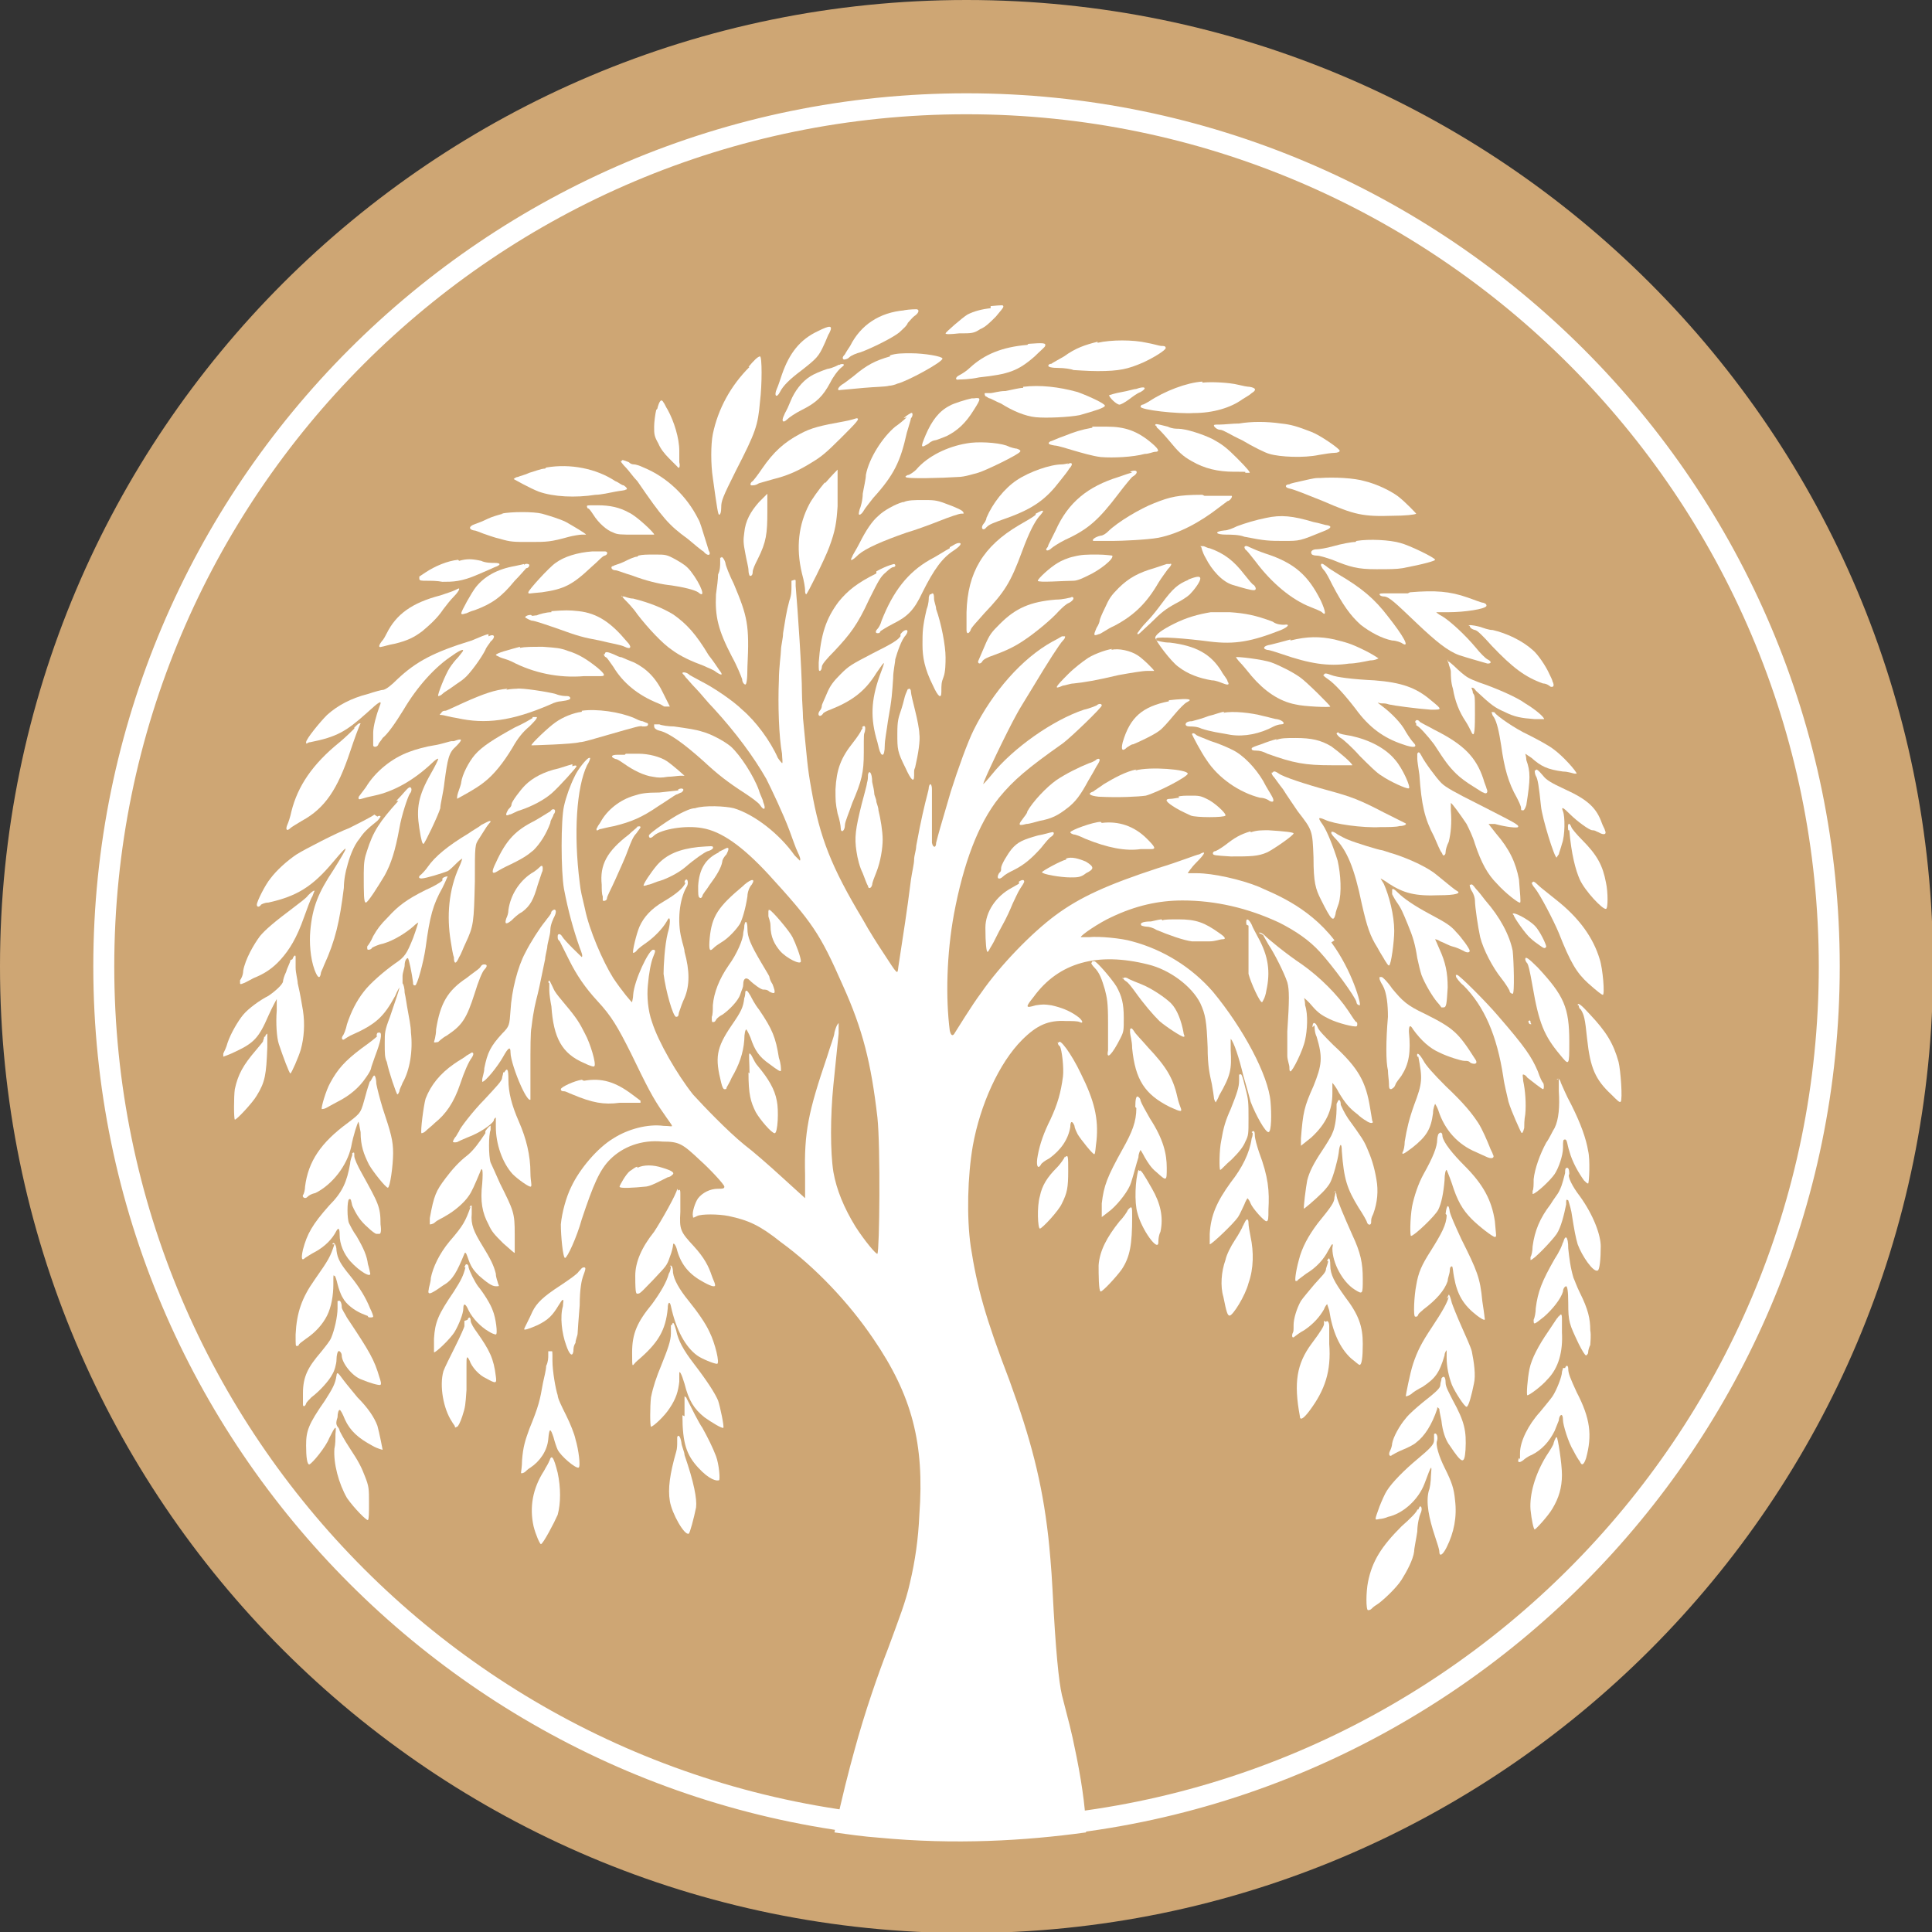 <?xml version="1.0" encoding="UTF-8"?>
<svg data-bbox="0 0 184.4 184.4" viewBox="0 0 184.3 184.3" xmlns="http://www.w3.org/2000/svg" data-type="color">
    <rect x="0" y="0" width="184.3" height="184.3" fill="#333333" stroke="none"/>
    <g>
        <defs>
            <clipPath id="08ea3de7-d51c-4e71-8f6d-8049e2f2c8b5">
                <path d="M175.3 92.5c0 46.116-37.205 83.5-83.1 83.5S9.1 138.616 9.1 92.5 46.305 9 92.2 9s83.1 37.384 83.1 83.5"/>
            </clipPath>
        </defs>
        <path fill="#cea674" d="M184.4 92.2c0 50.92-41.28 92.2-92.2 92.2S0 143.12 0 92.2 41.28 0 92.2 0s92.2 41.28 92.2 92.2" data-color="1"/>
        <g clip-path="url(#08ea3de7-d51c-4e71-8f6d-8049e2f2c8b5)">
            <path d="M94.5 29.4c-.9.1-1.6.3-2.2.6-.5.3-2.1 1.7-2.1 1.8s.4.1 1.3 0c1.2 0 1.4 0 2-.4.5-.2.9-.6 1.5-1.2.4-.5.8-.9.7-1 0-.1-.1-.1-1.2 0Z" fill="#ffffff" data-color="2"/>
            <path d="M86.3 29.6c-2.4.2-4.2 1.4-5.2 3.4-.2.3-.4.6-.5.8-.2.2-.3.4-.1.5 0 0 .3 0 .5-.2s.7-.4 1.1-.5c1.1-.4 3.1-1.4 3.7-1.9.3-.3.7-.6.8-.9.2-.2.5-.6.7-.7.4-.3.4-.6.1-.6 0 0-.6 0-1.2.1Z" fill="#ffffff" data-color="2"/>
            <path d="M78 31.6c-1.7.8-2.7 2.1-3.4 4.1-.2.6-.4 1.2-.5 1.4-.3.7 0 .9.3.3s.9-1.2 2.1-2.1c1.4-1.1 1.6-1.3 2.1-2.4.2-.4.4-1 .5-1.1.4-.8.1-.8-1.1-.2" fill="#ffffff" data-color="2"/>
            <path d="M104.7 32.6c-1.2.3-2.1.6-3.2 1.4-.5.3-1.1.6-1.2.7-.2 0-.3.1-.3.2s.3.2 1 .2c.5 0 1.2.1 1.4.2.2 0 1.3.1 2.3.1 2.1 0 2.9-.2 4.3-.8 1.1-.5 2.2-1.2 2.2-1.4s-.2-.2-.4-.2-.8-.2-1.4-.3c-1.3-.3-3.4-.3-4.7 0Z" fill="#ffffff" data-color="2"/>
            <path d="M98 32.9c-2.4.2-4.1.9-5.5 2.2-.3.3-.8.6-1 .7-.4.2-.4.5 0 .4.1 0 1 0 1.9-.2 2.8-.3 3.7-.6 5.3-2 .5-.5 1-.9 1-1 .1-.3-.2-.3-1.6-.2Z" fill="#ffffff" data-color="2"/>
            <path d="M84.9 34c-1.4.4-2.2.8-3.5 1.9-.4.3-.9.7-1.1.8-.4.3-.5.6-.1.5.1 0 1.1-.1 2.2-.2s2.1-.1 2.4-.2c.2 0 .6-.1.8-.2.9-.2 4.4-2.1 4.3-2.4 0-.2-1.7-.5-3-.5-.8 0-1.4 0-2 .2Z" fill="#ffffff" data-color="2"/>
            <path d="M71.5 35c-1.8 1.8-3 4-3.5 6.4-.2 1-.2 2.9 0 4.2.4 2.9.5 3.5.6 3.5s.2-.2.2-.7c0-.6.1-.9 1.4-3.5 1.9-3.7 2.1-4.3 2.3-6.6.2-1.6.2-4.3 0-4.3s-.6.4-1.1 1Z" fill="#ffffff" data-color="2"/>
            <path d="M80 34.8s-.5.3-1.1.4c-.6.2-1.3.5-1.6.7-.8.5-1.5 1.4-1.9 2.4s-.5 1-.6 1.3c-.3.6-.1.8.3.4.2-.2.8-.6 1.4-.9 1.4-.7 2-1.3 2.7-2.6.3-.6.7-1.1.9-1.3s.4-.3.4-.4-.3-.1-.4 0Z" fill="#ffffff" data-color="2"/>
            <path d="M114.7 36.4c-1.5.1-3.6.9-5.1 1.9-.2.1-.5.3-.6.3s-.2.1-.2.2c0 .3 3.5.7 5.1.6 1.8 0 3.5-.5 4.6-1.3.3-.2.7-.4.9-.6.5-.3.4-.5-.2-.6-.2 0-.7-.1-1.1-.2-.8-.2-2.5-.3-3.4-.2Z" fill="#ffffff" data-color="2"/>
            <path d="M97.6 37c-.4 0-1.1.2-1.7.3-.6 0-1.2.2-1.4.2H94q-.15 0 0 .3c.1 0 .3.2.4.2s.6.3 1.1.5c1.1.7 2.3 1.2 3.3 1.3s3.2 0 4.2-.2c1.4-.4 2.4-.7 2.4-.9s-1.5-.9-2.6-1.3c-1.8-.5-3.6-.7-5.2-.5Z" fill="#ffffff" data-color="2"/>
            <path d="M108.4 37.1c-.2 0-.8.2-1.4.3s-1.2.3-1.2.3c0 .2.7.9 1 .9.1 0 .5-.2.9-.5s.8-.6 1.1-.7c.7-.4.4-.6-.4-.3" fill="#ffffff" data-color="2"/>
            <path d="M92.7 38c-.5.1-1.8.5-2.1.7-1 .5-1.7 1.4-2.3 2.8-.5 1.2-.5 1.3.3.8.2-.2.5-.3.6-.3s.6-.2 1.1-.4c1-.5 1.8-1.2 2.6-2.5.7-1.1.7-1.2 0-1.1Z" fill="#ffffff" data-color="2"/>
            <path d="M62.6 39.1c-.1.4-.2 1.2-.2 1.6 0 .7 0 .9.4 1.6.2.5.6 1 1 1.4l.8.8c.2.3.3 0 .2-.4V43c0-1.2-.5-2.8-1.1-3.9-.2-.3-.3-.6-.4-.7q-.3-.6-.6.6Z" fill="#ffffff" data-color="2"/>
            <path d="M86.5 39.8c-.3.3-.8.7-1.1.9-1.2 1-2.5 3-2.8 4.6 0 .4-.2 1.2-.3 1.8 0 .6-.2 1.3-.3 1.5-.1.4-.1.5 0 .5s.3-.2.4-.4.6-.8.9-1.2c2-2.2 2.6-3.5 3.2-6.2.2-.7.4-1.3.4-1.4.2-.2.2-.6 0-.5 0 0-.4.2-.7.5Z" fill="#ffffff" data-color="2"/>
            <path d="M81.7 39.9s-.6.2-1.2.3c-2.2.4-3.1.6-4.2 1.2-1.5.8-2.5 1.7-3.6 3.3-.4.6-.8 1.1-.9 1.2-.2.1-.3.4-.1.4s.4 0 .7-.2c.4-.1 1-.3 1.4-.4 1.2-.3 2.2-.7 3.5-1.5 1-.6 1.4-.9 2.9-2.4s1.9-1.9 1.5-1.9h-.2Z" fill="#ffffff" data-color="2"/>
            <path d="M118.2 40.4c-.6 0-1.4.1-1.8.1-.5 0-.6 0-.6.1s.3.4.6.4 1 .5 2.1 1c1 .6 2.2 1.2 2.6 1.3 1 .3 3.3.4 4.7.1.6-.1 1.2-.2 1.5-.2s.5-.1.5-.2c0-.2-1.9-1.5-2.7-1.8-1.3-.5-1.9-.7-2.9-.8-1.4-.2-2.8-.2-4 0" fill="#ffffff" data-color="2"/>
            <path d="M110.3 40.6s0 .2.2.3c0 0 .5.5 1 1.1.9 1.1 1.3 1.5 2.2 2 1.2.7 2.5 1 4 1s1 0 1.1.1h.4c.1 0-.2-.4-1.2-1.4s-1.4-1.3-2.3-1.8c-1-.5-2.6-1-3.3-1-.2 0-.6 0-1-.2-1.2-.3-1.2-.3-1.2-.1Z" fill="#ffffff" data-color="2"/>
            <path d="M104.2 40.8c-1.1.2-1.7.4-2.7.8-.6.2-1.2.5-1.3.5-.3.2-.2.3.4.4.3 0 1.2.3 1.9.5s1.7.5 2.5.6c1.2.1 3.1 0 4.2-.3.4 0 .8-.2 1-.2.4 0 .4-.2-.3-.8-1.4-1.2-2.6-1.6-4.3-1.6h-1.4Z" fill="#ffffff" data-color="2"/>
            <path d="M92.2 42.3c-1.8.3-3.7 1.2-4.8 2.5-.2.2-.5.4-.7.5-.2 0-.4.2-.3.2 0 .2 3.5.1 5 0 .6 0 1.5-.3 1.9-.4.7-.2 3.8-1.7 4-2q.15-.15-.3-.3c-.1 0-.6-.1-1-.3-.9-.3-2.8-.4-3.8-.2" fill="#ffffff" data-color="2"/>
            <path d="M59.2 44s.2.3.5.6.7.9 1.1 1.3c2.4 3.5 3 4.2 4.8 5.5.6.5 1.3 1.1 1.5 1.2.4.5.8.4.5-.1 0 0-.2-.7-.4-1.3s-.4-1.4-.6-1.7c-1.1-2.2-3-4-5.2-4.9-.4-.2-.8-.3-.9-.3s-.3 0-.5-.2c-.5-.2-.7-.3-.7-.1Z" fill="#ffffff" data-color="2"/>
            <path d="M101.9 44.2s-.4.1-.6.1c-1.1 0-3.1.7-4.3 1.5s-2.3 2.2-2.9 3.6c0 .2-.2.5-.3.6-.3.4 0 .7.3.3.3-.3.6-.4 2-.9 2.5-.9 3.7-1.8 5-3.5.4-.5.8-1 .9-1.2.4-.4.3-.7-.2-.4Z" fill="#ffffff" data-color="2"/>
            <path d="M52 44.7c-.4 0-1.1.3-1.5.4-.4.2-.9.3-1.1.4-.2 0-.4.2-.4.2s1.6.9 2.4 1.2c1.4.5 3.5.6 5.4.3.5 0 1.4-.2 1.9-.3s.9-.1 1-.2c.2 0 .1-.2-.2-.4-.2 0-.5-.3-.8-.4-1.8-1.2-4.3-1.7-6.6-1.3Z" fill="#ffffff" data-color="2"/>
            <path d="M78.7 46c-.6.7-1.3 1.7-1.5 2.1-1 1.9-1.3 4.1-.7 6.6.2.7.3 1.4.3 1.6s0 .3.1.4c.1 0 1.8-3.4 2.2-4.5.6-1.6.7-2.4.8-3.9v-3.5s-.6.6-1.2 1.3Z" fill="#ffffff" data-color="2"/>
            <path d="M108 45.1c-.2 0-.7.2-1.3.4-2.9.9-4.8 2.4-6 5.1L100 52c0 .2-.2.3-.2.4 0 .2.3.1.5-.1.1-.1.7-.5 1.3-.8 2.2-1 3.2-1.9 5.1-4.4.6-.8 1.2-1.5 1.3-1.6.7-.4.5-.8-.2-.5Z" fill="#ffffff" data-color="2"/>
            <path d="M125.7 45.6c-.4 0-1.1.2-1.6.3-.4.1-1 .2-1.1.3-.4 0-.5.3 0 .4s1.7.6 3.2 1.2c3 1.3 3.8 1.5 6.7 1.4 1.1 0 2.1-.1 2.2-.2 0 0-1-1.1-1.8-1.7-.7-.5-1.9-1.1-3.1-1.4-1-.3-2.9-.4-4.3-.3Z" fill="#ffffff" data-color="2"/>
            <path d="M72.4 47.9c-.8.9-1.3 1.8-1.4 2.9-.1.7-.1 1 .1 2 .1.6.3 1.3.3 1.6s.1.5.1.5c.1.1.3 0 .3-.3s.2-.7.5-1.3c.8-1.6.9-2.4.9-4.5v-1.7z" fill="#ffffff" data-color="2"/>
            <path d="M114.7 47.2c-2.3 0-3.1.2-4.6.8-1.3.5-3.5 1.8-4.4 2.7-.2.2-.5.4-.7.4-.5.1-.9.4-.7.5h1.9c.7 0 3.2-.1 4.3-.3 2-.4 4-1.5 5.8-2.9l.8-.6c.2 0 .5-.4.4-.5h-2.6Z" fill="#ffffff" data-color="2"/>
            <path d="M86.1 47.9c-.7.2-1.8.8-2.3 1.3-.6.5-1.2 1.4-1.8 2.6-.3.6-.7 1.2-.7 1.3-.3.5 0 .4.6-.2.7-.6 2.3-1.3 4.6-2.1.7-.2 2.1-.7 3.1-1.1s1.9-.7 2.1-.7.3 0 .2-.1c0-.2-.7-.5-1.8-.9-.8-.3-1.1-.3-2.1-.3-.7 0-1.4 0-1.8.2Z" fill="#ffffff" data-color="2"/>
            <path d="M56 48.3s0 .2.1.2.3.3.5.6c.5.8 1.3 1.5 1.9 1.7.4.2.7.2 2.1.2h1.8c.1-.1-1.7-1.8-2.4-2.1-.9-.5-1.8-.7-3-.7s-1 0-1 .2Z" fill="#ffffff" data-color="2"/>
            <path d="M48 49c-.4.1-1.1.3-1.5.5s-.9.4-1.2.5c-.6.2-.6.5-.1.6.2 0 .6.2.9.3s1.1.4 1.6.5c1 .3 1.3.3 2.8.3 1.7 0 2 0 3.8-.5.4-.1 1-.2 1.2-.2h.4c0-.1-1.2-.8-1.9-1.2-.6-.3-1.6-.6-2.3-.8-.8-.2-2.9-.2-3.9 0Z" fill="#ffffff" data-color="2"/>
            <path d="M98.8 49.1c-.2.2-.9.6-1.6 1-3.4 2-4.9 4.5-5 8.3v1.7c0 .4.2.4.4 0 0-.2.7-.9 1.3-1.6 1.9-2 2.5-2.9 3.6-5.9.7-1.9 1.2-2.8 1.6-3.3.2-.2.4-.5.4-.5 0-.2-.3 0-.7.2Z" fill="#ffffff" data-color="2"/>
            <path d="M120.8 49.4c-1 .2-2 .5-2.8.8-.4.2-.9.4-1.2.4-1 .1-.9.4.2.4.4 0 1.2 0 1.7.2 2 .4 2.4.4 3.8.4 1.5 0 1.5 0 3.7-.9.8-.3.9-.5.4-.6-.2 0-.7-.2-1.3-.3-2-.6-3.1-.7-4.5-.4" fill="#ffffff" data-color="2"/>
            <path d="M129.3 51.7c-.4 0-1.4.2-2.1.4s-1.4.3-1.6.3c-.4 0-.6.2-.5.4 0 .1.2.2.5.2s.9.2 1.5.4c1.7.7 2.4.9 4.2.9 1.2 0 1.9 0 2.5-.1 2.1-.4 3.1-.7 3.1-.8 0-.2-2.5-1.4-3.3-1.6-1-.3-3-.4-4.2-.2Z" fill="#ffffff" data-color="2"/>
            <path d="M90.6 52.3c-.4.2-1.3.8-1.9 1.1-2.1 1.2-3.5 3-4.6 5.8-.1.4-.3.7-.4.8-.2.2-.2.4 0 .4s.2 0 .3-.2c0 0 .6-.4 1.2-.7 1.4-.7 2-1.3 2.8-3 1.1-2.2 1.9-3.3 3-4 .6-.4.8-.7.5-.7s-.5.2-.9.4Z" fill="#ffffff" data-color="2"/>
            <path d="M118.7 52.1s0 .3.2.4c.2.2.5.6.9 1.1 1.5 2 3.4 3.6 5.2 4.3.5.2 1 .4 1.1.5.4.4.4 0-.1-1.1-1.2-2.4-2.5-3.6-5.3-4.5-.6-.2-1.3-.5-1.5-.6s-.4-.2-.5 0Z" fill="#ffffff" data-color="2"/>
            <path d="M114.6 52.2s.1.5.4 1c.6 1.2 1.6 2.3 2.6 2.6s1.7.5 2 .5.2-.3 0-.5c-.1 0-.5-.5-.9-1-1-1.3-1.9-2-3.3-2.5-.2 0-.5-.2-.6-.2h-.3Z" fill="#ffffff" data-color="2"/>
            <path d="M56.5 52.6c-1.4.1-2.7.5-3.5 1.1-.6.4-2.6 2.6-2.6 2.8s0 .1 1.3 0c2.1-.3 2.9-.7 4.7-2.4.6-.5 1.1-1.1 1.3-1.1.3-.1.3-.4 0-.4z" fill="#ffffff" data-color="2"/>
            <path d="M102.4 53.1c-.5.1-1.2.4-1.5.6-.7.4-1.9 1.5-1.9 1.7s2.5 0 3.4 0c.4 0 1-.3 1.4-.5 1.1-.5 2.5-1.6 2.3-1.9 0 0-.7-.1-1.4-.1-1.1 0-1.5 0-2.3.2" fill="#ffffff" data-color="2"/>
            <path d="M60.8 53.1c-.3 0-.9.3-1.3.5s-.9.3-1 .4c-.3 0-.2.4.2.4.2 0 .9.3 1.6.5 1.3.5 2.6.8 3.4.9 1.6.2 2.6.5 2.9.7.8.7.3-.7-.7-2-.4-.5-.7-.7-1.4-1.1-.9-.5-1-.5-2-.5-.8 0-1.2 0-1.6.1Z" fill="#ffffff" data-color="2"/>
            <path d="M68.7 53.2v.5c0 .2 0 .7-.2 1.1 0 .4-.1 1.2-.2 1.9-.1 2.1.2 3.4 1.5 5.9.5.9.9 1.9 1 2.2 0 .3.2.5.3.5s.2-.4.2-1.7c.2-4 0-4.8-1.3-7.9-.4-.8-.8-1.8-.8-2-.1-.4-.4-.7-.4-.5Z" fill="#ffffff" data-color="2"/>
            <path d="M43.7 53.4c-1 .1-2.2.6-3.1 1.2l-.6.4v.2c0 .2.2.2.7.2.4 0 1 0 1.5.1 1 0 1.8 0 3.4-.7.7-.3 1.4-.6 1.6-.7.6-.2.6-.4 0-.4-.3 0-.9 0-1.3-.2-.9-.2-1.4-.2-2.1 0Z" fill="#ffffff" data-color="2"/>
            <path d="M50 53.8s-.4.1-.9.2c-1.7.3-2.9 1-3.7 2-.4.5-1.4 2.3-1.4 2.5s.4 0 .5 0c0 0 .4-.2.8-.3 1.6-.6 2.5-1.2 3.8-2.8.5-.5 1-1.1 1.1-1.2.2 0 .3-.2.3-.3s-.4-.2-.5 0Z" fill="#ffffff" data-color="2"/>
            <path d="m111.3 53.8-1.2.4c-1.4.4-2.4.9-3.4 1.9-.7.7-.9 1-1.3 1.9-.3.6-.5 1.1-.5 1.2s-.1.4-.3.7c-.3.7-.3.8.2.6.2 0 .8-.5 1.5-.8 1.9-1 3.1-2.2 4.2-4.1.3-.5.7-1 .9-1.3.4-.4.4-.6.2-.5z" fill="#ffffff" data-color="2"/>
            <path d="M126 53.9s.1.3.3.5.5.8.8 1.4c1 1.9 1.7 2.9 2.7 3.8.9.7 2 1.3 3 1.5.4 0 .9.2 1 .3.7.4.1-.7-1.4-2.6-1.3-1.7-2.5-2.7-4.7-4-.5-.3-1.1-.7-1.2-.8-.4-.3-.5-.3-.5 0Z" fill="#ffffff" data-color="2"/>
            <path d="M83.6 54.7c-1.8.9-2.7 1.6-3.6 2.7-1.2 1.6-1.7 3.1-1.9 5.8 0 .7 0 .8.1.8s.2-.2.2-.4.4-.7 1.2-1.5c1.5-1.6 2.2-2.5 3.3-4.9.9-1.8 1.1-2.2 1.6-2.6.3-.3.6-.5.7-.5.2 0 .3-.2.1-.3 0 0-.6.1-1.7.7Z" fill="#ffffff" data-color="2"/>
            <path d="M113.4 55.3c-1 .4-1.5.8-2.6 2.3-.3.4-.9 1.2-1.4 1.7s-.9 1.1-.9 1.1c0 .3.2 0 1.3-1 1-1 1.4-1.3 2.3-1.8.6-.3 1.2-.7 1.4-.9.4-.4 1-1.2 1-1.5s-.4-.2-1.2.1Z" fill="#ffffff" data-color="2"/>
            <path d="M127.3 89.7c-2.6-3.4-6.2-4.6-7.2-5.1-1.7-.7-4.4-1.3-5.9-1.3h-.9s.3-.5.8-1c.9-.9 1-1.2.3-.8-.2 0-1.9.7-3.9 1.3-4.9 1.6-7.5 2.8-9.8 4.5s-5.3 4.8-7.1 7.4c-.9 1.2-2.3 3.5-2.5 3.8-.2.4-.4.3-.5-.2-.4-3.1-.3-7.3.4-11.1.9-4.8 2.3-8.6 4.3-11.1 1.4-1.7 2.7-2.8 6.1-5.2.8-.6 3.7-3.4 3.7-3.6s-.3-.2-.5 0c0 0-.7.3-1.2.4-3 1-6.8 3.7-8.8 6.2-.4.5-.8.9-.8.9-.1-.1 2.3-5.1 3.2-6.7.2-.4.9-1.5 1.5-2.5 1.5-2.5 2.6-4.2 2.9-4.5.2-.2.2-.3.2-.4h-.3s-.5.3-.9.5c-2.9 1.6-5.7 4.8-7.5 8.4-.6 1.2-1.5 3.7-2.2 5.9-1 3.4-1.2 4.1-1.4 4.9 0 .5-.3.5-.4 0v-5.1c0-.5-.2-.7-.3-.2 0 .3-.2.8-.6 2.6-.2.9-.3 1.4-.6 3 0 .4-.2.9-.2 1.3s-.2 1.2-.3 1.9c-.4 3.2-.7 5-1.2 8.3-.1.8 0 .9-1.5-1.4-.4-.6-1.3-2-1.9-3.1-3-5-4.1-7.8-4.9-12.4-.4-2.2-.4-2.8-.8-6.8 0-.6-.1-1.7-.1-2.4 0-2-.4-7.9-.6-10.2v-.5c0-.2-.3 0-.4 0v.6c0 .3 0 .8-.2 1.3-.3 1.1-.4 1.9-.6 3.1 0 .5-.2 1.2-.2 1.6s-.2 1.7-.2 2.9c-.1 2.3 0 5.4.3 7 0 .4.1.9 0 .9 0 0-.2-.2-.4-.5-.7-1.6-2.1-3.5-3.4-4.6-.8-.8-2.7-2.1-3.9-2.7-.4-.2-.9-.5-1.1-.6-.3-.3-.7-.3-.7-.2s.2.2.3.4c.2.2.6.7 1 1.1s1.1 1.3 1.7 1.9c2.1 2.3 3.8 4.6 5 6.7.5 1 1.6 3.3 2.2 4.9.3.8.6 1.7.8 2.1s.3.7.2.8l-.5-.5c-1.4-2-3.8-3.9-5.8-4.5-.8-.2-2.8-.3-3.7 0-.4 0-1 .3-1.4.5-.8.4-3 1.9-3 2.1 0 .3.2.3.5 0 .7-.6 3-1 4.6-.7 1.8.3 3.8 1.7 6.3 4.4C77.5 88 78.2 89 80.4 94c1.9 4.2 2.7 7.4 3.3 12.6.3 2.8.2 12.7 0 13-.1.1-1.2-1.2-2.1-2.6-1.1-1.8-1.8-3.5-2.1-5.2-.3-1.9-.3-5.3 0-8.3.2-2 .4-3.9.5-4.9v-1s-.2.1-.4.9c0 .3-.4 1.3-.7 2.3-1.8 5.3-2.2 7.2-2.1 11.3v2.2s-1-.9-2.2-2-2.8-2.5-3.6-3.1c-1.6-1.3-3.9-3.7-4.9-4.8-1.5-1.9-3.3-5-3.9-6.9-.4-1.1-.5-2.5-.4-3.5.1-1.2.3-2.2.5-2.7s.3-.7 0-.7c-.4 0-1.8 2.9-1.9 4.3 0 .3-.1.6-.1.7s-1-1.1-1.8-2.3c-1-1.6-2.3-4.6-2.7-6.6-.3-1.3-.4-1.6-.5-2.5-.6-4.7-.3-9.1.7-11.2.2-.3.3-.6.3-.7h-.1c-.2 0-1.1 1.1-1.4 1.8-.4.8-.8 1.9-1 2.8-.3 1.3-.3 6.2 0 7.9.4 2.1.9 3.9 1.5 5.6.2.5.3.8.2.9 0 0-1.6-1.5-1.9-2-.1-.2-.4-.3-.4 0s0 .3.2.5l.9 1.8c.7 1.4 1.5 2.6 2.7 3.9 1.3 1.4 1.9 2.4 3.2 5 1.5 3.1 2.1 4.3 3.1 5.7.4.6.8 1.1.8 1.2s-.2 0-.8 0c-1.5-.2-3.4.3-4.8 1.2-1.5.9-3.2 2.9-4 4.6-.5 1-.9 2.5-1 3.6 0 1.1.2 3.2.4 3.2s1.1-1.9 1.6-3.7c1.1-3.3 1.7-4.7 2.7-5.7 1.2-1.2 3-1.9 5-1.7 1.6 0 1.9.2 3.6 1.8.9.8 2.3 2.3 2.3 2.5s-.2.2-.6.2c-.8 0-1.5.4-1.9.9-.3.4-.6 1.4-.5 1.7 0 .2 0 .2.4 0s2-.2 3 0c1.9.4 3 .9 5 2.5 3.3 2.4 6.5 5.8 8.8 9.2 3.7 5.4 4.9 10 4.4 16.8-.1 2.3-.4 4.4-.9 6.5-.4 1.8-1 3.3-2.1 6.3-.9 2.3-2.2 6-3.2 9.7-.5 1.8-1.2 4.5-1.9 7.8 1.4.2 2.8.4 4.2.5 7.3.7 14 .3 19.8-.5 0-1.7-.3-4.2-.9-7.2s-.7-3.1-1.4-5.9c-.3-1.3-.6-4.2-.9-10.1-.1-2-.3-4.1-.4-5-.6-5.3-1.7-9.4-3.7-14.9-2.3-6-3.1-8.9-3.7-12.8-.4-2.8-.3-6.7.2-9.6.7-3.9 2.5-7.9 4.7-10.1 1.4-1.4 2.5-1.9 4.2-1.8.6 0 1.1 0 1.3.1.4.2.3-.2-.3-.6-.7-.5-1.5-.8-2.4-1-.7-.1-.8-.1-1.5 0-1 .3-1 .2-.2-.8 2.4-3.3 6.1-4.3 10.9-3.1 2.1.5 4.2 2.1 5 3.7.5 1.1.6 1.7.7 4.2 0 1.8.2 2.6.4 3.5.1.6.2 1.2.2 1.3 0 .2.2.6.2.4 0 0 .2-.3.3-.6 1.1-1.9 1.2-2.5 1.1-4.3v-1.1c.3.3.8 1.8 1.2 3.5.3 1 .6 2.1.7 2.5.5 1.3 1.4 2.9 1.7 2.9s.3-1.8.2-2.9c-.2-2.5-2.6-7-5.5-10.5-2-2.3-4.7-4-7.7-4.8-1-.3-3.2-.5-4.1-.4h-.8c0-.2 1.8-1.4 2.9-1.9 2.3-1.1 4.5-1.6 6.8-1.6 3.1 0 6.2.7 9.2 2.1 1.6.8 2.9 1.7 3.9 2.8 1.2 1.3 3.4 4.3 3.5 4.8 0 .2.2.3.3.3.2 0-.7-3.3-2.7-6Z" fill="#ffffff" data-color="2"/>
            <path d="M43.4 56.3c-.2.1-.8.3-1.4.5-2.7.7-4.2 1.8-5.1 3.6-.1.2-.3.6-.5.8-.3.4-.3.6 0 .5.1 0 .7-.2 1.3-.3 1.2-.3 1.8-.6 2.6-1.2.7-.6 1.4-1.2 2-2.1.3-.4.7-.9 1-1.2s.5-.6.5-.7 0-.1-.4.1" fill="#ffffff" data-color="2"/>
            <path d="M134.3 56.6h-1.9c-.6 0-.8 0-.8.1s.2.2.4.2c.5 0 1.1.6 3.2 2.6 1.8 1.7 2.9 2.6 4 3 .6.2 2 .6 2.7.8.4 0 .4-.2 0-.4-.2-.1-.7-.6-1.1-1.1-1-1.2-2.4-2.5-3.2-3-.4-.2-.6-.4-.6-.4h1.2c1.5 0 3.5-.3 3.6-.6 0-.1 0-.2-.3-.3-.2 0-.9-.3-1.5-.5-1.7-.6-3.1-.7-5.5-.5Z" fill="#ffffff" data-color="2"/>
            <path d="M88.7 56.7s-.1.2-.1.3 0 .6-.2 1.1c-.4 1.7-.4 2.2-.4 3.4s.2 2.3 1 3.9c.5 1.1.8 1.3.8.6s0-.9.2-1.4.2-1.4.2-1.9c0-1.1-.4-3.2-.9-4.6 0-.3-.2-.7-.2-1 0-.5-.1-.6-.3-.4Z" fill="#ffffff" data-color="2"/>
            <path d="M59.3 56.8s.1.2.3.4.8.8 1.2 1.4c1 1.3 2.4 2.8 3.3 3.4.8.6 1.9 1.1 3 1.5.4.2 1 .4 1.2.6.6.4.7.3.3-.2-.2-.3-.6-.9-1-1.4-1.2-2-2.1-3-3.4-3.9-1-.6-2.2-1.1-3.8-1.5-.4 0-.8-.2-.9-.2h-.2Z" fill="#ffffff" data-color="2"/>
            <path d="M102.1 57s-.7.2-1.4.2c-2.4.2-3.8.8-5.3 2.3-.8.8-1 1-1.5 2.2l-.6 1.4c0 .3.3.2.4 0s.5-.4 1.1-.6c1.1-.4 2-.8 3-1.5.9-.6 2.5-1.9 3.2-2.7.3-.3.7-.7 1-.8.2-.1.4-.3.4-.4 0-.2-.2-.2-.4 0Z" fill="#ffffff" data-color="2"/>
            <path d="M52.6 58.4c-.5 0-1.2.2-1.4.3-.2 0-.5.1-.5 0s-.6 0-.6.2c0 0 .3.2.6.3.3 0 1.4.4 2.3.7 2.2.8 2.6.9 4.2 1.2 1.2.3 2 .4 2.4.6.6.3.7 0 .2-.5-1.5-1.8-2.8-2.7-4.6-2.9-.9-.1-1.3-.1-2.6 0Z" fill="#ffffff" data-color="2"/>
            <path d="M115.5 58.4c-1.2.2-2.3.5-3.5 1.1s-1.7 1-1.8 1.3c0 .3 1.5 2.3 2.2 2.8.9.7 2 1.1 3.2 1.3.4 0 .8.2 1.1.3.5.2.6.1.4-.2 0-.2-.4-.6-.6-1-1-1.6-2.4-2.4-4.9-2.7-.7 0-1.2-.2-1.3-.2v-.2c.2-.2 2.8 0 5.1.3 2.4.3 4 0 6.8-1.1.7-.3.9-.6.3-.5-.2 0-.7 0-1.1-.3-1.6-.6-2.6-.8-4.1-.9h-2.1Z" fill="#ffffff" data-color="2"/>
            <path d="M140.2 59.7c0 .1.1.3.5.4.2 0 .8.6 1.6 1.5 2 2.1 3.2 3 4.9 3.6.3 0 .6.2.7.3.3.1.4-.1.2-.5 0-.1-.2-.5-.3-.7-.3-.7-1.1-1.9-1.6-2.3-1-.9-2.5-1.6-3.8-1.9-.4 0-.9-.2-1.2-.3-.8-.2-1.1-.2-1.1-.1Z" fill="#ffffff" data-color="2"/>
            <path d="M85.9 60.7c-.3.4-.8.7-2.6 1.6-2.1 1.1-2.3 1.2-3.1 2-.7.7-1 1.1-1.3 1.8-.2.5-.5 1.1-.5 1.2 0 .2-.1.4-.2.5-.3.4 0 .7.3.3 0-.1.4-.3.7-.4 2-.8 3.3-1.7 4.4-3.5.9-1.3.9-1.3.3.3-.8 2.3-.9 4-.2 6.3.1.4.2.9.3 1 0 .1.1.2.2.2s.2-.3.2-.9c0-.5.2-1.5.3-2.3.4-2.2.4-2.7.5-4.1 0-.7.2-1.5.2-1.8.2-.7.6-1.9 1-2.3.2-.3.2-.4.1-.5-.1 0-.3 0-.6.4Z" fill="#ffffff" data-color="2"/>
            <path d="M46.6 60.5c-.2 0-.9.3-1.6.6-3.6 1.1-5.3 2-7.1 3.7-.6.6-1 .9-1.3 1-.2 0-.9.2-1.5.4-1.6.4-2.9 1.1-3.9 2-.7.7-2 2.3-2 2.6s.1 0 .4 0c2.5-.5 3.4-1 5.4-2.8 1.2-1.1 1.5-1.3 1.2-.6-.3.8-.6 1.9-.6 2.5v1.2c0 .2.4.2.5-.1 0-.1.3-.4.4-.6.5-.4 1.2-1.4 2-2.7 1.3-2.2 3-4.1 4.7-5.2.4-.3.8-.5.9-.5.2 0 0 .2-.4.7-.3.3-.6.7-.8 1-.4.6-1.2 2.6-1.1 2.7 0 0 .2 0 .4-.2s.6-.4 1-.7.9-.6 1.1-.8c.5-.4 1.6-1.9 2-2.7.1-.3.4-.6.5-.8.5-.4.4-.8-.2-.5Z" fill="#ffffff" data-color="2"/>
            <path d="M123.1 61c-.7.2-1.5.4-1.9.5-.7.1-.8.4-.3.5.2 0 .8.2 1.4.4 2.6.9 4.4 1.2 6.4.9.6 0 1.5-.2 2-.3.5 0 .8-.2.8-.2s-.6-.4-1.2-.7c-1.6-.8-1.9-.8-3-1.1-1.4-.3-2.6-.3-4.2.1Z" fill="#ffffff" data-color="2"/>
            <path d="M49.6 61.7c-1.1.3-2.3.6-2.3.8l.4.2c.2.1.7.2 1.1.4 2.1 1.1 4.5 1.6 6.9 1.4h1.6c.5 0 .4-.2-.3-.8-1-.8-1.8-1.3-2.8-1.6-.8-.3-1.1-.3-2.4-.4-1.1 0-1.7 0-2.2.1Z" fill="#ffffff" data-color="2"/>
            <path d="M106.1 61.9c-.7.1-2 .6-2.5 1-.3.2-1.1.8-1.7 1.4-1.3 1.3-1.4 1.5-.5 1.1.2 0 .7-.2 1-.2 1-.1 2.2-.3 4.3-.8 1.1-.2 2.3-.4 2.7-.4h.7c0-.1-1.1-1.2-1.6-1.5-.6-.4-1.8-.7-2.5-.5Z" fill="#ffffff" data-color="2"/>
            <path d="M57.6 62.4s0 .2.2.3c.1 0 .4.5.7.9.9 1.5 2.3 2.7 4.3 3.5.3.1.5.3.6.3h.5l-.6-1.2c-.7-1.5-1.6-2.4-2.8-3-.5-.2-1-.4-1.2-.5-.2 0-.6-.2-.8-.3-.5-.2-.8-.3-.8 0Z" fill="#ffffff" data-color="2"/>
            <path d="M117.9 62.7s.2.3.4.5.7.8 1.1 1.3c1.2 1.4 2.6 2.4 4.2 2.7.8.2 3.3.3 3.3.2s-2.3-2.4-2.9-2.8c-.7-.5-1.9-1.1-2.7-1.4s-3.4-.6-3.4-.5" fill="#ffffff" data-color="2"/>
            <path d="M138.1 62.9s0 .3.1.4c0 .2.2.5.2.8s0 1 .2 1.6c.2 1.2.6 2.2 1.2 3.1.2.3.4.7.5.9.3.7.4.4.4-1.5s0-1.8-.2-2.1c0-.3-.2-.5-.1-.5s.2 0 .4.3c1.5 1.4 1.8 1.6 2.7 2 1 .5 1.6.6 2.9.7h.9c0-.2-.8-.9-1.8-1.5-.8-.6-2.9-1.5-4.4-2-1-.4-1.1-.4-2-1.2-.5-.5-.9-.8-.9-.8v.1Z" fill="#ffffff" data-color="2"/>
            <path d="M126.2 64.4s.2.2.5.4c.6.4 1.6 1.5 2.6 2.8 1.3 1.8 2.7 2.8 4.5 3.4 1.1.4 1.5.3 1-.2-.1-.1-.4-.5-.7-1-.4-.8-1.4-1.8-2.2-2.4s-.4-.3-.1-.3.4 0 .7.1c.4.1 2.6.4 4 .5 1.1 0 1.1 0 0-.9-1.4-1.2-2.8-1.7-5.4-1.9-2.1-.1-3.6-.3-4.1-.5s-.7-.2-.7 0Z" fill="#ffffff" data-color="2"/>
            <path d="M48.4 65.7c-1.2.1-2.3.5-4.1 1.3-.9.4-1.7.8-1.8.8s-.3 0-.4.2c-.2.2-.2.2 0 .2s.8.2 1.5.3c2.7.6 5.2.3 8.9-1.3.4-.2.8-.3 1-.3.8-.1.9-.2.9-.3s-.1-.2-.3-.2-.6 0-1.1-.2c-.7-.2-3.3-.6-3.7-.5 0 0-.5 0-1 .1Z" fill="#ffffff" data-color="2"/>
            <path d="M86.6 65.7s-.1.3-.2.5-.2.8-.4 1.4c-.3.9-.4 1.1-.4 2.4 0 1.5 0 1.7.8 3.3.5 1.1.8 1.4.8.7s0-.5.1-.8c.3-1.3.5-2.6.4-3.2 0-.4-.2-1.4-.4-2.2s-.4-1.6-.4-1.8c0-.3-.2-.4-.3-.2Z" fill="#ffffff" data-color="2"/>
            <path d="M111.5 66.9c-2.5.5-3.7 1.5-4.4 3.9-.2.8 0 .9.4.5.2-.1.4-.3.6-.3.5-.2 2-.9 2.5-1.3.3-.2.9-.9 1.4-1.5s1-1.1 1.2-1.2.3-.2.3-.2c0-.2-1.1-.1-2 0Z" fill="#ffffff" data-color="2"/>
            <path d="M55.5 67.9c-.8.1-1.8.5-2.5 1-.6.4-2.4 2.1-2.3 2.2.1 0 3.9-.1 4.6-.3.4 0 1.6-.4 2.7-.7 2.8-.8 3.1-.9 3.3-.8.3 0 .6 0 .5-.3 0 0-.3-.1-.5-.2-.2 0-.6-.2-.8-.3-1.4-.6-3.6-.9-5-.7Z" fill="#ffffff" data-color="2"/>
            <path d="M116.8 67.9c-.3 0-1 .3-1.5.4-.5.2-1.2.4-1.6.5-.5 0-.6.2-.6.3s.1.2.4.2c.2 0 .7 0 1.1.2.9.3 1.7.4 2.8.6 1.3.2 2.8-.1 4.1-.8.2-.1.5-.2.7-.2.5 0 .2-.4-.4-.5-.2 0-.8-.2-1.3-.3-1.1-.3-2.9-.5-3.8-.3Z" fill="#ffffff" data-color="2"/>
            <path d="M142.3 67.9s0 .3.2.5c.3.5.5 1.4.7 2.7.3 2.2.7 3.6 1.5 5 .2.4.4.8.4 1s0 .2.2.2c.1 0 .2-.2.3-.5.4-2.5.4-3.2 0-4.3 0-.3-.1-.6-.1-.6l.6.4c.9.8 1.5 1.1 3 1.3.5 0 1 .2 1.1.2h.2c0-.2-1.3-1.7-2.3-2.4-.4-.3-1.5-.9-2.3-1.3-1.3-.6-3-1.8-3.2-2.1 0-.1-.4-.1-.4 0Z" fill="#ffffff" data-color="2"/>
            <path d="M50.8 68.5s-.8.5-1.7.9c-2 1.1-3.1 1.8-3.8 2.6-.6.7-1.2 1.9-1.3 2.6 0 .2-.2.7-.3 1s-.1.5-.1.6c0 0 1.9-1 2.6-1.6q1.35-1.05 2.7-3.3c.5-.9 1-1.5 1.6-2 .4-.4.8-.8.7-.9h-.4Z" fill="#ffffff" data-color="2"/>
            <path d="M135.1 69v.2c.2 0 1.1 1 1.7 1.8 1.1 1.7 1.4 2.1 2.1 2.8.4.4 1.1.9 1.6 1.2s.9.6 1 .6c.3.2.5 0 .3-.4 0-.1-.2-.5-.3-.9-.7-2.1-1.9-3.3-4.7-4.7-.7-.4-1.4-.7-1.4-.8-.2-.2-.4-.1-.4.1Z" fill="#ffffff" data-color="2"/>
            <path d="M33.8 69.5c-.2.2-.8.8-1.4 1.3-2.6 2.1-4 4.2-4.6 6.6-.1.5-.3 1.1-.4 1.3-.2.5 0 .6.3.3.1-.1.6-.4 1.1-.7 2.2-1.2 3.4-3 4.6-6.6.4-1.2.8-2.3 1-2.7h-.1c-.1 0-.3.2-.5.4Z" fill="#ffffff" data-color="2"/>
            <path d="M62.4 69.3c0 .1.1.3.5.4.9.2 2.3 1.2 4.2 2.9 1.4 1.3 2.3 2 4 3.1.6.4 1.3.9 1.4 1.1.4.6.6.4.3-.3 0-.2-.3-.7-.4-1.1-.5-1.4-1.8-3.4-2.7-4.2-.6-.5-1.9-1.2-2.7-1.4-.6-.2-1.3-.3-2.7-.5-.5 0-1.2-.1-1.4-.2h-.5Z" fill="#ffffff" data-color="2"/>
            <path d="M82.3 69.4c0 .1-.2.3-.2.4 0 0-.3.5-.7 1-1.2 1.5-1.6 2.6-1.7 4.5 0 1.1 0 1.3.2 2.3.2.6.3 1.2.3 1.4 0 .5.4.3.4-.3 0-.3.4-1.2.7-2.1.9-2.1 1.1-2.9 1.1-4.8s0-1.7.1-2c.1-.5 0-.7-.3-.4Z" fill="#ffffff" data-color="2"/>
            <path d="M127.5 70s.2.3.4.4 1.1.9 1.8 1.7c.8.8 1.7 1.7 2.1 1.9.7.5 2.4 1.3 2.6 1.2s-.6-1.9-1.3-2.7c-.9-1.1-2.4-1.9-4.2-2.3-.6-.1-1.2-.2-1.2-.3s-.2 0-.2.1" fill="#ffffff" data-color="2"/>
            <path d="M113.7 70c0 .1.9 1.8 1.4 2.5 1.1 1.7 3.1 3.1 5.1 3.6.4 0 .8.2.9.3.4.2.5 0 .2-.5-.1-.2-.5-.8-.8-1.4-.7-1.2-1.9-2.5-3-3-.4-.2-1.3-.6-2-.8-.7-.3-1.3-.5-1.4-.6-.2-.2-.4-.2-.4 0Z" fill="#ffffff" data-color="2"/>
            <path d="M121.8 70.5c-.4.1-1 .3-1.5.5-.6.2-.9.3-.9.4s0 .2.4.2.7.1 1.1.3c2.5.9 3.6 1.1 6.1 1.1h2c0-.2-1.3-1.3-2-1.8-1-.6-1.9-.8-3.4-.8-.9 0-1.4 0-1.9.2Z" fill="#ffffff" data-color="2"/>
            <path d="M43.1 70.7c-.2 0-1 .3-1.7.4s-1.8.4-2.3.6c-1.7.6-3.3 1.9-4.2 3.4l-.6.8s-.1.1-.1.2 0 .2.3.1.7-.2 1.2-.3c1.9-.4 3.8-1.5 5.5-3.1.3-.3.6-.5.6-.4s-.3.7-.7 1.4c-1.2 2.1-1.4 3.3-1.1 5.2.2 1.3.3 1.5.4 1.5s1.4-2.7 1.6-3.4c0-.4.3-1.5.4-2.5.3-2.2.4-2.8 1.1-3.4.7-.7.6-.8-.2-.5Z" fill="#ffffff" data-color="2"/>
            <path d="M135.2 71.9v.5c0 .2.1.8.2 1.5.2 2.9.5 4.2 1.4 5.9.3.7.6 1.4.7 1.5s.1.3.2.3.2-.1.2-.3.1-.6.3-1c.2-.8.3-1.8.2-3v-.7c.1 0 .9 1.1 1.5 2 .2.4.6 1.2.8 1.9.6 1.8 1.2 2.9 2.1 3.8.8.9 2.1 1.9 2.2 1.8.1 0 0-.8-.1-2.2-.3-1.6-.9-2.9-2.2-4.4-.4-.5-.7-.9-.7-.9h.6c1.1.3 2.1.4 2.2.3.2-.2-.5-.5-3.8-2.2-2.2-1.1-3.1-1.6-3.5-2-.5-.5-1.6-2-1.9-2.6-.2-.4-.3-.4-.4-.2" fill="#ffffff" data-color="2"/>
            <path d="M59.6 72h-.7c-.6 0-.7.2-.2.4.2 0 .6.3.9.5.7.5 1.8 1.1 2.7 1.2.5.1.8.1 1.4 0 .4 0 1-.1 1.2-.1h.4s-1.1-1-1.7-1.4-1.7-.7-2.7-.7h-1.2Z" fill="#ffffff" data-color="2"/>
            <path d="M104.7 72.4s-.4.3-.8.4c-1 .4-2.2 1-3.1 1.6-1 .7-2.3 2.1-2.8 3 0 .2-.3.5-.5.8-.4.5-.3.6.4.4.3 0 .9-.2 1.3-.3 1.1-.2 1.7-.5 2.6-1.2.8-.6 1.3-1.3 2-2.6.3-.5.7-1.2.8-1.4q.3-.45.3-.6c0-.2-.3-.1-.4 0Z" fill="#ffffff" data-color="2"/>
            <path d="M54.6 72.9s-.7.2-1.3.4c-1.4.3-2.5.9-3.2 1.6-.5.5-1.3 1.6-1.3 1.8s-.1.3-.3.5c-.3.5-.3.7.1.5.2 0 .6-.3 1-.4 1.2-.4 2.3-1 3-1.6s2.4-2.5 2.4-2.6-.2-.1-.4 0Z" fill="#ffffff" data-color="2"/>
            <path d="M108.4 73.4c-1 .2-2.1.8-3.1 1.4-.4.3-.9.6-1 .7-.6.2-.4.4.5.5 1.9.1 3.8 0 4.5-.1 1.1-.3 4-1.8 4-2.1 0-.4-3.6-.7-5-.3Z" fill="#ffffff" data-color="2"/>
            <path d="M146.4 73.5s0 .3.1.5c.2.3.3 1 .5 2.9.1 1.1 1.3 5 1.5 4.9 0 0 .1-.2.2-.3 0-.1.2-.6.3-1 .3-.8.3-2.6.1-3.1s0-.4.7.3c.6.6 1.8 1.5 2.1 1.5s.3.1.6.2c.5.3.8.2.6-.2 0-.1-.2-.4-.3-.7-.5-1.4-1.3-2.2-3.5-3.2-1.3-.6-1.8-.9-2.1-1.3-.5-.6-.7-.7-.7-.5Z" fill="#ffffff" data-color="2"/>
            <path d="M121.3 73.7s0 .2.2.4c.1.1.5.7.9 1.2.3.5 1 1.5 1.4 2.1 1.4 1.8 1.4 1.8 1.5 4.4 0 2.4.2 3 .7 4 1 2 1.2 2.2 1.4 1.4 0-.2.2-.7.3-1 .3-1 .2-2.8-.1-4.1-.4-1.3-1-2.8-1.4-3.4-.5-.7-.5-.8.2-.5.8.4 3.6.8 5.3.7.7 0 1.5 0 1.8-.1.5 0 .8-.2.5-.3l-2-1c-2.3-1.2-3.1-1.5-5.3-2.1s-4.3-1.3-4.7-1.6c-.3-.2-.5-.3-.6-.1Z" fill="#ffffff" data-color="2"/>
            <path d="M82.8 74c0 .1 0 .4-.1.7 0 .2-.3 1.2-.5 2-.6 2.4-.7 3.2-.5 4.5.1.7.3 1.5.6 2.1.2.5.4 1.1.5 1.2 0 .3.3.3.4-.1 0-.2.2-.7.4-1.2.4-1 .6-2.3.6-3.1s-.2-2-.4-2.8c0-.2-.1-.5-.2-.8 0-.3-.2-.6-.2-.8s-.1-.7-.2-1.1c0-.9-.3-1.2-.4-.7Z" fill="#ffffff" data-color="2"/>
            <path d="M38 76.4c-1.8 2-2.4 2.9-3 4.8-.2.6-.3 1-.3 2.1 0 2 0 2.8.2 2.8s1.2-1.6 1.8-2.6c.6-1.1 1-2.3 1.4-4.5.2-1.2.8-3 1-3.3.2-.2.2-.6 0-.6s-.6.6-1.3 1.3Z" fill="#ffffff" data-color="2"/>
            <path d="m64.7 75.4-1.8.2c-1.3 0-1.8.1-2.4.3-1.4.4-2.6 1.4-3.2 2.5-.1.2-.3.4-.3.5 0 0-.1.1-.1.2s0 .2.3 0c.1 0 .8-.2 1.4-.3 1.6-.4 2.6-.8 4.2-1.9.8-.5 1.5-1 1.7-1.1.1 0 .4-.2.5-.2.4-.3.1-.5-.3-.3Z" fill="#ffffff" data-color="2"/>
            <path d="M112.5 76.1c-.2 0-.6.1-.8.1-.7 0-.5.3.5.9.5.3 1.2.6 1.4.7.5.2 3.2.2 3.3 0s-1.1-1.3-1.8-1.6c-.6-.3-.8-.3-1.5-.3-.5 0-1 0-1.2.1Z" fill="#ffffff" data-color="2"/>
            <path d="M52.5 77.4c-.2.1-.8.5-1.5.9-1.8.9-2.7 1.8-3.7 4q-.6 1.2 0 .9s.5-.3.9-.5c1.7-.8 2.1-1.1 2.7-1.6.6-.6 1.2-1.5 1.6-2.6 0-.3.3-.6.3-.8.2-.2.2-.5 0-.5s-.2.1-.4.3Z" fill="#ffffff" data-color="2"/>
            <path d="M35.7 77.7c0 .1-1.8 1-2.4 1.3-1.1.4-4.2 2-5 2.5-.9.6-1.9 1.5-2.5 2.3-.5.6-1.3 2.2-1.3 2.5s.3.2.4 0c0 0 .3-.2.7-.2 2.7-.6 4.2-1.5 6.2-3.9 1.6-1.9 1.5-1.6 0 .8-1.4 2.1-2 3.5-2.2 5.8-.1 1.1 0 2.6.4 3.7.3.8.5.9.6.4 0-.2.2-.5.3-.8 1.1-2.4 1.5-4.2 1.9-7.4 0-.8.2-1.7.3-2 .2-.8.6-2 1.2-2.7.4-.6.7-.9 1.7-1.7.2-.2.3-.4.3-.4 0-.1-.2-.1-.3 0Z" fill="#ffffff" data-color="2"/>
            <path d="M105 78.4c-.7 0-2.9.8-2.9 1 0 0 0 .1.3.2.2 0 .7.2 1.1.4 2.2.9 3.9 1.2 5.3 1h1c.5 0 .4-.2-.4-1-1.2-1.2-2.7-1.7-4.3-1.5Z" fill="#ffffff" data-color="2"/>
            <path d="M45.9 78.7c-.2.2-.8.5-1.2.8-2 1.2-3.2 2.2-3.9 3.2-.2.3-.5.6-.6.7-.3.2-.3.4 0 .4.4 0 2-.5 2.5-.7.2-.1.6-.5.9-.8s.5-.4.5-.4-.1.4-.3.8c-1 2.2-1.2 4.7-.8 7.1.1.6.2 1.3.3 1.5 0 .7.2.7.5 0 .2-.3.4-.9.6-1.3.8-1.7.8-2 .9-5.9 0-3.5 0-3.5.4-4.1.2-.3.5-.8.7-1.1s.4-.5.4-.5c0-.2-.3 0-.7.2Z" fill="#ffffff" data-color="2"/>
            <path d="M149.7 79.2c.2 2.3.6 3.8 1 4.7.5 1.1 2.2 2.9 2.5 2.8.2 0 .2-1.6 0-2.5-.3-1.6-.8-2.6-2.3-4.1-.5-.5-1-1.1-1-1.2-.2-.5-.4-.4-.3.3Z" fill="#ffffff" data-color="2"/>
            <path d="M60.8 78.9c-.1.1-.5.4-.8.7-2.1 1.6-2.8 2.9-2.6 4.8 0 .4 0 .9.1 1.1v.4c.1.1.4 0 .4-.2s.4-.9.8-1.8 1-2.2 1.2-2.8c.3-.8.5-1.3.8-1.6.2-.3.4-.5.4-.6s-.2-.1-.4 0Z" fill="#ffffff" data-color="2"/>
            <path d="M119.3 79.3c-1 .3-1.5.6-2.4 1.3-.4.3-.9.6-1 .6s-.2.1-.2.2c0 .2.2.2 1.7.3 1.9 0 2.6 0 3.5-.4.6-.3 2.5-1.6 2.5-1.8q0-.15-2.4-.3c-.7 0-1.1 0-1.7.2Z" fill="#ffffff" data-color="2"/>
            <path d="M99 79.7c-1.4.4-1.9.6-2.5 1.3-.4.5-1 1.5-1 1.8s0 .3-.2.5c-.3.5 0 .7.4.3.2-.2.6-.4 1-.6 1-.5 1.7-1.1 2.6-2.1.4-.5.8-1 1-1.1.3-.2.3-.5 0-.4-.1 0-.7.2-1.3.3" fill="#ffffff" data-color="2"/>
            <path d="M127 79.5s.1.2.3.4c1.2 1.2 1.9 2.9 2.6 6.3.5 2.2.8 3.1 1.5 4.2.2.4.6 1 .7 1.2.2.3.3.5.4.5.2 0 .5-2.3.5-3.3 0-1.5-.5-3.4-1-4.5-.2-.3-.3-.5-.3-.5s.4.2.8.5c1.4.9 2.5 1.2 4.8 1.1 1.6 0 2.1-.2 1.7-.4-.2-.1-.8-.6-1.9-1.5-.8-.7-2.5-1.5-4-2-.7-.2-1.2-.4-1.3-.4-.2 0-2.5-.7-3.2-1-.3-.1-.8-.4-1-.5-.4-.3-.6-.3-.6-.2Z" fill="#ffffff" data-color="2"/>
            <path d="M66.6 80.8c-1.8.2-3 .7-3.9 1.7-.6.7-1.4 1.9-1.3 2 0 0 .2 0 .4-.1.2 0 .6-.2.9-.3.8-.2 2-.8 2.7-1.4.8-.7 1.8-1.4 2.1-1.5.4-.1.6-.3.5-.4 0-.1-.1-.1-1.4 0" fill="#ffffff" data-color="2"/>
            <path d="M68.6 81.3c-1.3.6-1.9 1.6-2 3.2 0 .8 0 1 .1 1.1s.2.1.3-.1c0-.2.4-.6.7-1.1.6-.8 1.1-1.6 1.2-2.2 0-.2.2-.5.4-.7.2-.4.3-.7 0-.6l-.8.4Z" fill="#ffffff" data-color="2"/>
            <path d="M101.7 82c-.5.1-2.3 1.1-2.3 1.2 0 .2 1.8.5 2.7.5.7 0 1 0 1.5-.4.8-.4.8-.6 0-1.1-.7-.3-1.4-.5-1.9-.3Z" fill="#ffffff" data-color="2"/>
            <path d="M51.5 82.7s-.4.4-.8.6c-1.2.8-2 2.1-2.2 3.5 0 .3-.1.6-.2.8-.2.6 0 .6.5.2.2-.2.6-.6 1-.8.8-.6 1.1-1.2 1.5-2.6l.4-1.2c.1-.1.1-.6 0-.6s-.1 0-.2.1" fill="#ffffff" data-color="2"/>
            <path d="M42.2 84c-.2.2-.9.6-1.6.9-1.8.9-2.6 1.5-3.6 2.6-.7.7-1 1.1-1.4 1.8-.2.5-.5.9-.5.9-.1 0-.1.4 0 .4s.3 0 .4-.2c.2-.1.6-.3 1.1-.4 1-.3 2.1-1 2.8-1.6.3-.3.5-.4.5-.4s-.2.7-.5 1.5c-.6 1.5-.8 1.8-1.7 2.4-1 .7-2.4 1.9-3 2.7-.7.9-1.2 1.9-1.6 3.1-.1.5-.3 1-.4 1.1-.2.3 0 .5.2.3 0 0 .3-.2.5-.3 2.5-1.1 3.2-1.8 4.3-3.8.2-.5.4-.8.4-.8 0 .2-.4 1.3-.9 2.8-.5 1.3-.5 1.5-.5 2.5s0 1.4.2 1.8c.2 1 .9 3 1 3.1 0 0 .1 0 .2-.3 0-.2.2-.5.3-.8.7-1.2 1-3.1.8-4.8 0-.6-.2-1.5-.3-2.1-.1-.5-.2-1.3-.3-1.7 0-.4-.1-.8-.2-.9v-.7c0-.3.2-.8.2-1 0-.5.2-.7.3-.7s.4 1.5.5 2.3c0 .2 0 .3.2.3s.8-2.2 1-3.6c.4-3 .7-4.1 1.6-5.7.3-.6.5-1.1.5-1.1s-.3 0-.5.2Z" fill="#ffffff" data-color="2"/>
            <path d="M65.4 84.2q-.3.75-2.1 1.8c-1.2.7-1.9 1.5-2.3 2.4-.3.7-.7 2.4-.6 2.5 0 0 .2 0 .4-.3.2-.2.6-.5.9-.7.7-.5 1.5-1.3 1.9-2q.3-.6.3 0c0 .3-.1.8-.2 1.1-.3 1.2-.4 3.2-.4 3.9.2 1.6.9 4.1 1.2 4.1s.2-.3.3-.5c.1-.3.3-.9.5-1.3.5-1.2.5-2.6 0-4.4 0-.3-.2-.8-.3-1.3-.4-1.6-.2-3.7.5-4.9.2-.3.1-.7 0-.7s-.2.1-.2.3Z" fill="#ffffff" data-color="2"/>
            <path d="M70.9 84.5c-2.4 2-3 2.9-3.2 5-.1 1.1 0 1.3.3 1s.5-.4.8-.6c.7-.4 1.5-1.3 1.8-1.8.2-.4.5-1.3.7-2.6 0-.4.2-.9.4-1.1.4-.6 0-.6-.7 0Z" fill="#ffffff" data-color="2"/>
            <path d="M97.2 84.3c-.2.1-.5.3-.7.4-1.5.8-2.5 2.3-2.5 3.8s.1 2.3.2 2.3.2-.3.4-.6.6-1.2 1-1.9.8-1.6 1-2.1c.2-.4.5-1.1.7-1.4s.4-.6.4-.7c0-.2-.2-.2-.5 0Z" fill="#ffffff" data-color="2"/>
            <path d="M146.1 84.2s.1.3.3.5c.5.6 1.8 3.1 2.3 4.3 1.1 2.8 1.7 3.8 2.8 4.8.9.8 1.3 1.1 1.4 1.1.2 0 0-2.5-.3-3.4-.6-2-1.9-3.9-4.2-5.7-.6-.5-1.4-1.1-1.6-1.3q-.6-.6-.6-.3Z" fill="#ffffff" data-color="2"/>
            <path d="M140.2 84.4s0 .3.2.6.3.7.3.9c0 .6.3 2.6.5 3.5.3 1.2 1.2 2.9 2 3.9.4.5.7 1 .8 1.2 0 .2.2.3.3.3.2 0 .1-3.2 0-4.1-.3-1.5-1.2-3.2-2.6-4.8-.3-.4-.7-.9-.9-1.1-.3-.4-.4-.5-.5-.4Z" fill="#ffffff" data-color="2"/>
            <path d="M29.4 85.4c-.2.3-.8.7-1.3 1.1-2 1.5-2.8 2.2-3.3 2.8-.6.8-1.4 2.2-1.6 3.3 0 .4-.2.8-.3.9v.3q0 .15.3 0c.1 0 .6-.3 1-.5 1-.4 1.8-.9 2.6-1.8s1.5-2 2.2-4c.3-.8.6-1.7.8-2 .1-.3.2-.5.2-.5 0-.1-.2 0-.6.4" fill="#ffffff" data-color="2"/>
            <path d="M132.8 85.3s.2.4.4.7c.5.7.6 1 1.1 2.2s.7 1.9.9 3.2c.1.5.3 1.3.4 1.6.3.8 1 2 1.5 2.6.2.2.4.5.4.5h.2c.3 0 .3-.4.4-1.9 0-1.4-.2-2.4-.8-3.7-.2-.5-.4-.9-.4-.9s.2 0 .5.2c.3.1.8.4 1.2.5s.8.3 1 .4c.3.2.6.2.6 0s-.8-1.3-1.3-1.8c-.5-.6-1-.9-2.5-1.7s-2.5-1.5-3-2q-.6-.6-.6-.3Z" fill="#ffffff" data-color="2"/>
            <path d="M52.6 87c0 .2-.4.6-.6.9-.5.6-1.4 2-1.9 3-.7 1.3-1.3 3.6-1.4 5.5-.1 1.4-.1 1.5-.8 2.2-1.1 1.2-1.4 1.8-1.7 3.3 0 .4-.2.9-.2 1.1v.2c.3 0 1.5-1.5 2-2.4s.7-1 .7-.4.5 2.1 1 3.2.8 1.4.9 1.3v-3.1c0-1.7 0-3.4.1-3.8.2-1.7.4-2.4.6-3.2s.5-2.4.7-3.3c0-.2.1-.6.2-1.1 0-.4.3-1.2.3-1.7s.3-1.1.4-1.3c.3-.6 0-.9-.4-.3Z" fill="#ffffff" data-color="2"/>
            <path d="M73.3 87v.4c0 .1.2.5.2.9 0 1.1.4 1.8.9 2.4.6.7 2 1.4 2 1s-.5-1.7-.8-2.3-2-2.6-2.2-2.6 0 0-.1.1Z" fill="#ffffff" data-color="2"/>
            <path d="M144.4 87.3c0 .2 1.2 1.9 1.6 2.2.2.2.6.5.9.7.4.3.5.3.6.1 0-.2-.6-1.5-1.1-2-.6-.6-2.1-1.4-2.1-1.1Z" fill="#ffffff" data-color="2"/>
            <path d="M110.8 87.7c-.1 0-.6.1-1 .2-.9 0-1.1.2-.9.4 0 0 .3.1.5.1s.6.1.9.3c1.2.5 2.6 1 3.4 1.1h1.7c.5 0 1-.2 1.2-.2q.6 0-.3-.6c-1.4-1-2.2-1.3-3.9-1.3-.7 0-1.4 0-1.5.1Z" fill="#ffffff" data-color="2"/>
            <path d="M119.1 88.3v4.6c.2.8 1.1 2.8 1.3 2.7 0 0 .3-.4.4-1.1.4-1.8.2-3.3-.8-5.1-.2-.4-.5-.9-.6-1.2-.3-.6-.6-.7-.5 0Z" fill="#ffffff" data-color="2"/>
            <path d="M71 88.4c0 .2-.1.5-.1.6 0 .6-.6 2-1.4 3.1-.9 1.3-1.4 2.6-1.5 3.8 0 .4 0 .9-.1 1.1 0 .4 0 .5.1.5s.2 0 .3-.2.4-.4.6-.5c.6-.4 1.5-1.3 1.7-1.9s.3-.7.3-1c0-.6.3-.7.6-.4.4.4 1.1.9 1.3.9s.4 0 .6.2c.6.3.6.1.3-.7-.2-.3-.3-.6-.3-.7s-.4-.7-.8-1.4c-1-1.7-1.3-2.4-1.3-3.2 0-.7-.2-.9-.3-.3Z" fill="#ffffff" data-color="2"/>
            <path d="M120.5 89.2s.2.4.5.9c.6.9 1.5 2.7 1.8 3.6.2.7.2 1.7 0 4.7v2.3c0 .4.2.9.2 1.1s0 .4.1.4c.2 0 1.2-2 1.4-3 .2-.9.3-2.4 0-3.3 0-.4-.1-.7-.1-.7s.4.3.8.8c.6.7 1 .9 1.6 1.2.8.4 2.4.8 2.6.7.1 0 .1-.4 0-.4s-.4-.5-.8-1.1c-1-1.5-2.7-3.2-4.4-4.4-1.5-1-3.2-2.4-3.6-2.8-.2-.2-.5-.3-.5-.2Z" fill="#ffffff" data-color="2"/>
            <path d="M27.7 91.6c0 .2-.3.7-.4 1.1-.2.4-.3.8-.3.9 0 .3-.8 1-1.4 1.4-.8.4-1.9 1.2-2.4 1.8s-1.2 1.8-1.5 2.7c-.1.4-.3.8-.4 1v.3s.6-.2 1.2-.5c1.7-.8 2.2-1.3 3.1-3.4.4-.9.8-1.6.8-1.6v1.1c-.1 1.2 0 2.6.2 3.2.4 1.2 1 2.8 1.1 2.8s.8-1.6 1-2.3c.3-1.1.4-2.4.2-3.7-.2-1.1-.2-1.3-.5-2.6 0-.3-.2-1-.2-1.5v-1c0-.3-.2-.1-.3.2Z" fill="#ffffff" data-color="2"/>
            <path d="M145.5 91.5s0 .2.2.4c.1.2.2.5.5 2.2.6 3.5 1.1 4.7 2.6 6.5.9 1.1.9 1.1.9-1.2 0-3.3-.5-4.4-3-7.1-.9-.9-1.2-1.1-1.2-.8" fill="#ffffff" data-color="2"/>
            <path d="M104.1 91.9s.1.2.3.4c.5.5.7 1.1 1 2.1.2.8.3 1.2.3 3.1v2.7c-.2 1 .4.4 1.2-1.2.3-.6.3-.7.3-1.9 0-1.4-.2-2.1-.7-3-.5-.8-1.9-2.4-2.1-2.4h-.2Z" fill="#ffffff" data-color="2"/>
            <path d="M45.8 92.3c-.2.2-.8.6-1.3 1-1.8 1.2-2.5 2.4-2.9 4.9 0 .6-.2 1.2-.2 1.2 0 .1.3 0 .4 0 0 0 .4-.4.8-.6 1.5-1 1.9-1.6 2.7-4.1.3-1 .7-2 .9-2.2.3-.3.3-.5 0-.5s-.3.2-.5.4Z" fill="#ffffff" data-color="2"/>
            <path d="M107.1 93.2s0 .2.3.4c.2.1.5.5.8.9 1 1.4 1.8 2.3 2.4 2.9.7.6 2.1 1.5 2.3 1.5s0-.2 0-.4c-.2-1.1-.6-2.2-1.2-2.8-.5-.5-1.8-1.4-2.8-1.8-.5-.2-1-.4-1.2-.5q-.45-.3-.6 0Z" fill="#ffffff" data-color="2"/>
            <path d="M138.9 93.2s.3.5.7.8c2 2 3.2 4.8 3.8 8.7.1.8.4 1.9.5 2.4.3 1 1.1 2.7 1.2 2.9s.2 0 .3-.4c0-.2 0-.8.1-1.3.1-1 0-2.3-.2-3.2 0-.3-.1-.6 0-.6 0 0 .2 0 .4.3.5.4 1.4 1.1 1.5 1.1s.1-.5 0-.6-.3-.5-.5-1.1c-.6-1.4-1.2-2.3-3.8-5.3-1.1-1.3-3.7-3.9-3.9-3.9s-.1 0-.1.2" fill="#ffffff" data-color="2"/>
            <path d="M131.6 93.4s.1.3.3.6c.4.7.5 1.9.5 3-.2 2.3-.2 4.3 0 5.1 0 .4.1 1 .1 1.3s0 .5.2.5c0 0 .3-.1.4-.4s.4-.6.6-.9c.7-1.1.9-2.2.7-4.2q0-.9.4-.2c.8 1.1 1.6 1.8 2.5 2.2.8.4 2.1.8 2.4.8s.4 0 .6.2c.5.2.7 0 .4-.4-1.6-2.5-2-2.9-4.8-4.3-1.7-.8-2.1-1.2-3.1-2.4-.4-.6-.9-1.1-1-1.1h-.2Z" fill="#ffffff" data-color="2"/>
            <path d="M52.4 93.8v.7c0 .3.1 1 .2 1.5.2 3 1 4.5 3.1 5.4.6.3 1 .4 1 .3.2-.2-.4-2.2-.9-3.1-.5-1-.8-1.5-1.9-2.8s-1-1.3-1.2-1.7c-.3-.6-.3-.7-.4-.4Z" fill="#ffffff" data-color="2"/>
            <path d="M71.1 94.6s0 .4-.1.6c-.1.9-.3 1.3-1.2 2.6-1.5 2.2-1.6 3.1-1 5.5q.15.6.3.6c.15 0 .2 0 .2-.1s.3-.5.5-1c.7-1.2 1.1-2.3 1.2-3.6 0-.6.1-1 .2-1 0 0 .2.3.4.8.4 1.2.8 1.8 1.8 2.5.8.6 1.1.8 1.1.6s0-.6-.2-1.2c-.3-1.9-.6-2.7-1.9-4.6-.4-.5-.7-1.1-.8-1.3-.3-.5-.4-.6-.5-.4" fill="#ffffff" data-color="2"/>
            <path d="M150.6 95.9s0 .3.2.4c.3.5.4.8.6 2.8.3 2.8.8 3.9 2.3 5.3.6.6.8.8.9.7.2-.2 0-3-.2-3.8-.5-1.8-1.2-2.9-2.7-4.5-.9-1-1.2-1.2-1.2-.9Z" fill="#ffffff" data-color="2"/>
            <path d="M145.8 97.4s0 .3.2.3 0 0 0-.2q0-.3-.3 0Z" fill="#ffffff" data-color="2"/>
            <path d="M125.4 97.8c0 .2 0 .7.2 1.1.6 2 .5 2.7-.3 4.7-.9 2-1 2.5-1.2 5v.7l1-.8c1.4-1.3 2-2.6 2-4.2v-1s.3.3.6.9c.6 1 1 1.5 1.8 2.1.2.2.6.5.8.6.4.3.8.3.6 0l-.2-1.2c-.4-2.5-1.1-3.8-3.5-6-.8-.8-1.4-1.4-1.5-1.7-.2-.5-.5-.6-.5 0Z" fill="#ffffff" data-color="2"/>
            <path d="M107.8 98.1v.4c0 .2.2.8.2 1.5.3 3 1.2 4.4 3.6 5.6 1.1.5 1.2.5 1 0 0 0-.2-.5-.3-1-.4-1.8-1.1-2.9-2.8-4.7-.6-.7-1.2-1.3-1.3-1.5-.2-.3-.3-.4-.4-.2Z" fill="#ffffff" data-color="2"/>
            <path d="M36 98.8c0 .1-.8.7-1.5 1.2-1.6 1.2-2.3 2-3 3.3-.4.7-.9 2.4-.8 2.5 0 0 .2 0 .4-.1s.7-.4 1.1-.6c1.2-.6 2.1-1.4 2.7-2.3.3-.4.5-.8.5-.9s.2-.6.4-1.2c.5-1.3.7-2.2.4-2.2s-.2.1-.3.3Z" fill="#ffffff" data-color="2"/>
            <path d="M25.2 98.9c0 .2-.1.3-.1.4s-.3.4-.7.9c-1.2 1.4-1.7 2.3-2 3.7-.1.7-.1 2.8 0 2.9s1.7-1.6 2.1-2.3c.8-1.3.9-2 1-4.6v-1.3s-.2.1-.2.3Z" fill="#ffffff" data-color="2"/>
            <path d="M100.9 99.4s0 .3.2.4c.2.3.4 2.1.3 2.9-.2 1.5-.5 2.6-1.2 4.1-.6 1.2-1 2.3-1.2 3.4-.2 1 0 1.4.3.9 0-.1.4-.4.8-.6 1.1-.8 1.8-1.8 2-3 0-.6.2-.6.4-.1 0 .2.2.6.3.8.3.5 1.5 2 1.6 1.9s.1-.6.2-1.3c.2-2.1-.2-3.8-1.5-6.4-.9-1.9-2.1-3.5-2.1-2.9Z" fill="#ffffff" data-color="2"/>
            <path d="M44.5 100.7c-.2.2-.8.5-1.2.8q-1.95 1.35-2.7 3.3c-.2.7-.5 3.1-.4 3.3 0 0 .2 0 .4-.2s.6-.5.9-.8c1-.8 1.8-1.9 2.4-3.7.4-1.2.8-2.1 1.1-2.5.2-.3.2-.5 0-.5 0 0-.3.2-.5.3" fill="#ffffff" data-color="2"/>
            <path d="M71.4 102.3c0 2.1.2 2.8.7 3.8.4.7 1.5 2 1.8 2s.4-2.2.2-3.1c-.2-1.1-.8-2.1-1.8-3.3-.2-.2-.4-.6-.5-.8s-.2-.4-.3-.4 0 .9 0 1.9Z" fill="#ffffff" data-color="2"/>
            <path d="M135.3 100.8c.4 2.1.4 2.5-.4 4.6-.5 1.4-.7 2.3-.9 3.5 0 .4-.1.9-.2 1-.1.3.1.2.9-.4 1.4-1.1 1.8-1.8 2-3.3 0-.5.2-.9.2-.9s.2.3.3.6c.6 1.9 1.9 3.3 3.6 4 .4.2.9.4 1.1.5.5.2.7 0 .5-.3 0-.1-.2-.4-.3-.7-.2-.5-.7-1.7-1.1-2.3-.6-.9-1.3-1.8-3.1-3.5q-1.8-1.8-2.1-2.4c-.4-.7-.7-.9-.6-.4Z" fill="#ffffff" data-color="2"/>
            <path d="M48 102.3c0 .2-.1.4-.1.5 0 .3-.5.8-1.7 2.1-1 1-2.4 2.8-2.4 3 0 0-.2.3-.3.5-.2.2-.3.5-.3.5 0 .1.4.1.5 0 0 0 .4-.2.9-.4 1.1-.4 2.3-1.2 2.5-1.6 0-.2.2-.3.2-.3v.9c0 1.6.6 3.4 1.6 4.5.5.5 1.5 1.2 1.7 1.2s0-.5 0-1.3c0-1.7-.4-3.3-1.1-4.9s-1-2.8-1-4c0-1-.1-1.2-.4-.7Z" fill="#ffffff" data-color="2"/>
            <path d="M118.2 102.5v.6c0 .6-.2 1.2-.8 2.7-.5 1.1-.7 1.8-.9 3-.2.9-.2 2.8-.1 2.8s.5-.5 1.1-1c.7-.7 1.1-1.2 1.3-1.7.3-.6.3-.7.3-2.2s0-1.8-.3-2.9c-.3-1.3-.4-1.4-.5-1.3Z" fill="#ffffff" data-color="2"/>
            <path d="M35.3 103.1c-.1.3-.3.9-.4 1.3-.5 1.8-.4 1.7-1.7 2.7-2.6 1.9-3.8 3.7-4.1 6.1 0 .3-.1.7-.2.8-.1.2.2.4.4.2s.4-.3.8-.4c1.6-.8 3-2.6 3.4-4.4.2-1.1.6-2.3.7-2.4 0 0 .1.4.2 1 0 1.3.3 2.1.8 3.1.4.7 1.6 2.2 1.8 2.2s.5-2.1.5-3.3-.2-1.9-1-4.3c-.3-1-.5-1.8-.6-2.3 0-.4-.1-.8-.2-.8s-.2.3-.4.6Z" fill="#ffffff" data-color="2"/>
            <path d="M148.7 102.9v1.2c.1 1.4 0 2.7-.4 3.5-.2.3-.5 1-.8 1.4-.6 1.1-1.1 2.5-1.2 3.5 0 .4 0 1-.1 1.1v.3c.3 0 1.7-1.3 2.1-1.9s.8-1.8.8-2.5 0-.8.2-.8.2.5.4 1.1c.3 1.1.9 2.1 1.4 2.8.2.2.3.3.4.3.1-.1.2-2.3 0-3.1-.2-1.2-.7-2.6-1.6-4.4-.5-.9-.9-1.9-1-2.1-.1-.4-.3-.5-.4-.3Z" fill="#ffffff" data-color="2"/>
            <path d="M55.5 103c-.7.1-2 .7-2 .9s.2.2.3.2c.2 0 .5.2.8.3 1.9.8 3 1 4.5.8h2v-.2l-.8-.6c-1.6-1.2-2.9-1.6-4.6-1.3Z" fill="#ffffff" data-color="2"/>
            <path d="M108.4 105.7c0 1.3-.4 2.3-1.3 3.9-1.5 2.7-1.8 3.5-2 5.2v1.3s.4-.3.9-.7c.8-.7 1.7-1.9 1.9-2.6.2-.6.5-1.8.7-2.4 0-.4.2-.7.2-.7s.2.3.4.7c.3.5.6 1 1.1 1.4 1 .9 1 .9 1-.4s-.3-2.7-1.6-4.7c-.4-.7-.8-1.4-.9-1.7 0-.2-.2-.4-.3-.4s-.2.2-.2 1Z" fill="#ffffff" data-color="2"/>
            <path d="M127.5 105.3v.5c0 .5-.1 1.7-.4 2.3-.1.3-.6 1.1-1 1.7-.8 1.2-1.2 2-1.4 2.8-.1.5-.4 2.7-.3 2.7 0 0 .8-.6 1.8-1.6.3-.3.6-.7.7-.9.3-.6.7-2.1.8-2.8.1-1 .3-1 .3-.2.2 2.7.5 3.6 1.6 5.4.4.6.8 1.3.8 1.4.1.3.4.3.4 0s0-.4.2-.8q.6-1.65.3-3.3c-.2-1.2-.5-2.1-.9-3-.3-.7-.5-1-1.8-2.8-.4-.6-.6-1.1-.7-1.3 0-.5-.2-.6-.3-.3Z" fill="#ffffff" data-color="2"/>
            <path d="M46.3 108.1c-.6.9-1.1 1.6-1.7 2.1-.8.6-1.5 1.4-2.1 2.2-.9 1.2-1.1 1.6-1.5 3.8v.6s.3 0 .5-.2.7-.4 1-.6c.9-.5 1.8-1.3 2.2-1.9.3-.4.6-1.1 1.1-2.3.2-.6.3-.2.2 1.1-.2 1.7 0 2.8.6 3.9.3.7.6 1 1.4 1.8.7.6 1.1 1 1.1.9v-1.8c0-2-.1-2.2-1.4-4.8-.4-.9-.8-1.8-.9-2-.2-.6-.2-2.7 0-3.1v-.4c0-.1-.3.2-.5.5Z" fill="#ffffff" data-color="2"/>
            <path d="M119.5 108.1s0 .3-.1.5c-.2 1.4-.9 2.8-2 4.2-1.3 1.8-1.9 3.1-2 4.9v1c.2 0 2.3-2 2.7-2.6.2-.3.4-.8.6-1.2.1-.3.3-.6.3-.6s.2.2.3.5c.2.5 1.3 1.7 1.5 1.7s.2-.3.2-1.1c.1-1.8 0-3.1-.9-5.5-.2-.6-.4-1.3-.4-1.6q0-.6-.3-.3Z" fill="#ffffff" data-color="2"/>
            <path d="M137.2 108.2s-.1.3-.1.5c0 .7-.4 1.7-1.3 3.3-.5.9-.9 2.1-1.1 3.1-.2 1.2-.2 2.8-.1 2.8.3 0 2.3-1.9 2.6-2.5s.5-1.6.6-2.8c0-.6.1-1 .2-1 0 0 .3.7.5 1.3.5 1.6 1 2.5 1.9 3.4.7.7 2 1.7 2.2 1.7s.1-.2 0-1.5c-.3-2-1.1-3.5-2.9-5.3-1.1-1.1-2-2.2-2.1-2.8 0-.4-.2-.4-.3-.3Z" fill="#ffffff" data-color="2"/>
            <path d="M33.6 110.2s-.2.5-.2.8c-.3 1.7-.7 2.7-2 4-1.6 1.8-2.1 2.7-2.5 4.2-.2.9-.1 1.1.2.8 0 0 .6-.4 1-.6.9-.5 1.6-1.2 2-2q.3-.5.3.4c0 .9.4 1.8 1 2.5.9 1 2.1 1.7 1.9 1.1 0 0-.1-.5-.2-.8-.1-.8-.4-1.5-1.1-2.7-.3-.4-.6-1-.7-1.2-.2-.4-.2-2.2 0-2.3s.2.2.3.6c.4.9.8 1.5 1.5 2.1.3.3.7.6.8.6h.3c.1 0 .2-.2.1-.9 0-1.7-.2-2-1.8-4.9-.4-.7-.7-1.4-.7-1.6 0-.4 0-.4-.2-.3Z" fill="#ffffff" data-color="2"/>
            <path d="m101.6 110.3-.1.2s-.3.5-.7.9c-.9.9-1.4 1.7-1.6 2.7-.3 1-.2 3.1 0 3.1s1.8-1.7 2.1-2.4c.5-1 .6-1.5.6-3.1 0-1.4 0-1.6-.3-1.3Z" fill="#ffffff" data-color="2"/>
            <path d="M60.8 111.3c-.2 0-.5.3-.7.4-.4.3-1 1.4-1 1.5 0 .2 1.4.1 2.4 0 .4 0 1-.3 1.4-.5l.8-.4s.2 0 .4-.2c.3-.2.1-.4-.9-.7-.9-.3-1.8-.3-2.4 0Z" fill="#ffffff" data-color="2"/>
            <path d="M149.3 111.9c-.3 1.2-.4 1.4-.6 1.8-.1.2-.5.7-.8 1.2-1 1.3-1.5 2.5-1.7 4 0 .4-.1.9-.2 1v.3c.3 0 2.1-1.9 2.5-2.5s.7-1.8.9-2.8c0-.5 0-.5.2-.4 0 0 .2.6.3 1.1.3 1.9.4 2.4.6 3.1.4 1.1 1.5 2.7 1.9 2.5.2 0 .3-1.2.3-2.3s-.7-3-2-4.8c-.7-.9-1.2-1.9-1-2.1 0-.1 0-.6-.2-.6s-.2.2-.2.5" fill="#ffffff" data-color="2"/>
            <path d="M108.6 111.6c-.3.9-.4 3.1-.1 4.1.4 1.6 2 3.8 2 2.8 0-.1 0-.6.2-1 .3-1.4 0-2.7-.8-4.1s-1.1-1.9-1.2-1.7Z" fill="#ffffff" data-color="2"/>
            <path d="M64.6 113.4c0 .4-1.6 3.2-2.2 4.1q-1.8 2.25-1.8 4.2c0 1.95.1 1.7.3 1.7s.7-.6 1.4-1.3c1.2-1.3 1.3-1.3 1.6-2.2.2-.5.3-1 .3-1.1 0-.4.3 0 .4.5.4 1.4 1.2 2.3 2.5 3 .9.5 1.2.5 1.1.2 0-.1-.2-.5-.3-.8-.3-.9-.7-1.7-1.7-2.8-1.3-1.4-1.4-1.6-1.3-3.3v-1.7c0-.2 0-.4-.1-.4 0 0-.1 0-.1.1Z" fill="#ffffff" data-color="2"/>
            <path d="M127.4 113.6s0 .3-.1.6c0 .5-.3.9-1.6 2.5-.9 1.2-1.5 2.3-1.8 3.5-.3 1.1-.4 2-.3 2s.2 0 .2-.1l.8-.6c1-.6 1.7-1.4 2.1-2.2.2-.3.3-.6.4-.6s0 .2 0 .4c0 1.4 1 3.2 2.1 3.9.8.5.8.5.8-1s-.2-2.5-1-4.2c-.8-1.8-1.4-3.2-1.5-3.7 0-.4-.2-.5-.3-.3Z" fill="#ffffff" data-color="2"/>
            <path d="M44.9 115.1c-.5 1.4-.7 1.8-2 3.3-1 1.2-1.6 2.5-1.8 3.5 0 .4-.2.9-.2 1.1-.1.4 0 .5.5.2.2-.1.6-.4.9-.6.9-.5 1.3-1.3 2-3q.1-.3.3.3c.3.9.5 1.2 1.1 1.8.7.6 1.2 1 1.6 1s.3 0 .2-.3c0-.1-.2-.5-.2-.9-.2-.8-.5-1.4-1.3-2.7s-1.1-2-1-3v-.8s-.2 0-.2.2Z" fill="#ffffff" data-color="2"/>
            <path d="M138 115.9c0 .9-.5 1.8-1.5 3.4-.9 1.4-1.2 2.1-1.4 3.3-.2 1-.3 3-.1 3s.2 0 .3-.2c0-.1.3-.3.5-.5 1.2-.9 2-1.8 2.3-2.7 0-.3.2-.7.2-1s.1-.4.2-.4.1.5.2 1c.3 1.7.9 2.7 2.2 3.7.4.3.6.4.7.4s0-.2 0-.4c0-.1-.1-.7-.2-1.4-.2-2.2-.5-2.9-2-5.9-.6-1.3-1-2.2-1.1-2.6-.1-.8-.3-.7-.4.2Z" fill="#ffffff" data-color="2"/>
            <path d="m107.6 115.4-.1.2s-.3.5-.7.9c-1.2 1.5-1.9 2.8-2 4.2 0 .8 0 2.5.2 2.5s1.5-1.4 2-2.1c.8-1.2 1-2.4 1-5 0-.9 0-1.1-.3-.8Z" fill="#ffffff" data-color="2"/>
            <path d="M118.7 116.6c0 .2-.2.4-.2.5 0 0-.3.6-.7 1.2s-.8 1.4-.9 1.9c-.4 1.1-.5 2.5-.2 3.5.3 1.5.4 1.8.6 1.8.3 0 1.5-1.9 1.8-3.1.5-1.4.5-3 .2-4.4-.1-.5-.2-1.1-.2-1.3 0-.5-.2-.5-.4 0Z" fill="#ffffff" data-color="2"/>
            <path d="M149.1 118.4c0 .3-.4 1.1-.8 1.7-1.2 2.1-1.6 3.1-1.8 4.7 0 .4-.1.9-.2 1.1 0 .5 0 .5 1-.3.8-.7 1.6-1.7 1.8-2.4 0-.3.2-.5.3-.5s.2.4.2 1.6c0 1.8.1 2 1 3.9.3.6.6 1.1.7 1.1 0 0 .2-.1.2-.3s.1-.5.2-.7c0-.2.1-.9 0-1.4 0-1.1-.2-2-1-3.6-.3-.6-.5-1.2-.6-1.4-.3-1-.4-1.9-.5-2.8 0-1.2-.3-1.4-.5-.5Z" fill="#ffffff" data-color="2"/>
            <path d="M31.9 118.7c-.4 1.2-.5 1.4-1.9 3.4-1.2 1.7-1.7 3.1-1.8 5.2 0 1 0 1.1.1 1.1 0 0 .2 0 .2-.1s.3-.3.7-.6c.9-.6 1.6-1.4 2-2.2s.6-1.9.6-3 0-.8.1-.8.2.4.3.8.3 1 .5 1.3c.3.6 1.1 1.2 1.8 1.5s.6.2.6.3.5.1.5 0-.1-.4-.3-.8c-.4-1-1-2-1.9-3.1s-1.2-1.6-1.3-2.4c0-.6-.3-.9-.4-.6Z" fill="#ffffff" data-color="2"/>
            <path d="M126.7 120.3c0 .1-.1.4-.2.7 0 .4-.4.7-1.1 1.5-.5.6-1.1 1.3-1.3 1.6-.4.7-.7 1.7-.7 2.3s0 .6-.1.8c-.1.3 0 .5.2.3 0 0 .5-.4.9-.6.9-.6 1.5-1.3 1.9-2 .1-.3.3-.5.3-.5l.2.6c.3 2 1 3.6 2.1 4.6.4.3.7.6.8.6.2 0 .3-.7.3-2 0-1.7-.4-2.8-1.7-4.5-1-1.4-1.4-2.1-1.4-3s-.2-.7-.3-.4Z" fill="#ffffff" data-color="2"/>
            <path d="M44.4 120.9c-.2.8-.4 1.2-1.1 2.3-1.5 2.2-1.8 2.9-1.9 4.5v1.3c.1.1 1.6-1.3 2-2s.8-1.7.8-2.2.2-.5.5.2c.4.8 1.2 1.6 1.9 2 .3.2.6.3.7.3.2 0 0-1.6-.3-2.3-.2-.6-.9-1.7-1.4-2.3-.3-.4-.8-1.4-.9-1.8 0-.2-.1-.3-.2-.3s-.1.1-.2.3Z" fill="#ffffff" data-color="2"/>
            <path d="M64 120.8s0 .4-.2.7c-.2.8-.8 1.8-1.6 2.9-1.4 1.7-1.9 2.8-1.9 4.6s0 1.2.5.8c2-1.7 2.7-2.9 2.9-5 0-.6.2-.7.3-.2.5 2.3 1.4 3.9 2.5 4.7.4.3 1.6.8 1.9.8s-.2-2-.7-3c-.4-.9-1.2-2-2-3q-1.35-1.65-1.5-2.7c0-.6-.2-.8-.3-.6Z" fill="#ffffff" data-color="2"/>
            <path d="M55.2 121.3c-.1.2-.8.7-1.7 1.3-1.7 1.1-2.3 1.7-2.7 2.5-.3.7-.8 1.6-.8 1.7s.4 0 1.3-.4c1-.5 1.4-.9 2-1.9.2-.3.3-.5.4-.5s0 .3 0 .6c-.3 1-.1 2.6.3 3.7.3.9.6 1.2.7.6 0-.2 0-.5.2-.8 0-.3.2-.7.2-.9s.1-1.4.2-2.7c0-1.6.2-2.4.3-2.7.3-.8.3-.9.1-.9s-.3.2-.4.3Z" fill="#ffffff" data-color="2"/>
            <path d="M138.2 123.7c-.1.5-.6 1.4-1.6 2.9s-1.4 2.3-1.8 3.5c-.3.9-.7 3-.7 3.1 0 0 .2 0 .5-.2.2-.2.7-.5 1.1-.7 1.2-.8 1.6-1.3 2.1-3 0-.3.2-.5.2-.5v.7c0 .9.2 1.8.5 2.6.3.7 1.2 2.1 1.4 2.1s.5-1.2.7-2.2c.2-.8 0-2.1-.2-3.1-.1-.4-.6-1.5-1-2.4s-.8-1.9-.9-2.2q-.2-.8-.3-.8l-.2.4Z" fill="#ffffff" data-color="2"/>
            <path d="M32.2 124.1v.7c0 .8-.3 2.1-.6 2.8-.1.3-.6.9-1 1.4-1.2 1.4-1.7 2.3-1.7 3.9v1.1c0 .2.2.2.3-.1 0-.1.3-.4.5-.6.8-.6 1.7-1.6 2-2.2.2-.3.4-1 .4-1.4s.1-.8.2-.8c0-.1.3.1.3.4 0 .7 1 2 1.9 2.3.7.3 1.7.6 1.8.5s0-.4-.1-.7c-.5-1.7-.9-2.4-3.1-5.7-.2-.4-.5-.8-.5-1 0-.5-.2-.7-.3-.6Z" fill="#ffffff" data-color="2"/>
            <path d="M148.7 125.5c0 .1-.2.3-.2.3l-.8 1.2c-.9 1.3-1.6 2.6-1.8 3.6s-.3 2.5-.2 2.5c.2 0 1.4-.9 1.9-1.5 1.1-1.1 1.5-2.7 1.4-4.5v-1.3c0-.5-.1-.5-.3-.2Z" fill="#ffffff" data-color="2"/>
            <path d="M44.3 126v.5c0 .1-.4 1-.9 2s-1 2-1.1 2.3c-.4 1.4 0 3.6.8 4.8.1.2.3.4.3.5s0 .1.2 0c.1 0 .3-.4.5-1 .3-.9.3-1.1.4-2.5v-2.3c0-.8 0-1.1.3-.5.2.6.9 1.4 1.6 1.7.9.5 1 .5.9-.2-.2-1.7-.6-2.5-1.8-4.2-.3-.4-.6-.9-.6-1.1 0-.4-.2-.4-.3-.1Z" fill="#ffffff" data-color="2"/>
            <path d="M126.3 126v.3c0 .2-.3.7-1.2 1.9-1.4 1.9-1.7 3.7-1.1 6.9 0 .4.3.3.9-.5 1.5-2 2.1-3.8 1.9-6.4v-1.7c0-.4-.2-.6-.3-.4Z" fill="#ffffff" data-color="2"/>
            <path d="M64 126.4v.8c0 .7-.3 1.5-.9 3-.5 1.2-.8 2.1-1 3.1-.1.9-.1 2.7 0 2.8.2 0 1.3-1 1.8-1.8.6-.9.8-1.6.9-2.5v-.8c0-.3.2 0 .5 1 .4 1.6.9 2.4 1.9 3.2.7.5 1.7 1.1 1.8 1s-.3-2-.5-2.6c-.3-.7-1-1.8-2.3-3.5-1-1.3-1.5-2.2-1.7-3.2-.2-.7-.3-.9-.4-.5Z" fill="#ffffff" data-color="2"/>
            <path d="M52.3 128.9v.4c0 .2 0 .6-.2 1 0 .4-.2 1.1-.3 1.6-.3 1.7-.4 2.2-1.3 4.4-.4 1.1-.6 1.7-.7 3 0 .6-.1 1.1-.1 1.2s.3 0 .4-.1c0 0 .3-.3.5-.4.9-.6 1.6-1.6 1.7-2.7s.2-1.1.5-.2c.1.4.3 1 .4 1.2.3.6 1.7 1.8 2 1.7.2-.1 0-1.7-.3-2.7-.1-.5-.5-1.5-.9-2.3s-.8-1.6-.8-1.9c-.2-.6-.5-2.3-.5-3.3s0-.9-.1-.9h-.2Z" fill="#ffffff" data-color="2"/>
            <path d="M149.1 130.5c0 .1-.1.3-.1.4 0 .4-.5 1.7-.9 2.3-.2.3-.8 1-1.2 1.5-1.1 1.2-1.9 2.8-1.9 3.9s0 .4-.1.5c-.2.4 0 .5.4.2.1-.1.5-.4.8-.5 1-.5 1.7-1.3 2.2-2.3l.4-1s0-.2.1-.4c.2-.3.3 0 .3.4s.5 2.1 1 2.9c.2.4.5.9.6 1 .2.5.4.3.6-.3.6-2.2.4-3.8-.9-6.3-.6-1.3-.8-1.8-.8-2.2s-.2-.4-.3-.1Z" fill="#ffffff" data-color="2"/>
            <path d="M32.1 131.2c-.1.8-.4 1.3-1.1 2.4-1.6 2.3-1.8 2.9-1.8 4.3 0 1.1.1 1.8.3 1.8.3-.1 1.6-1.7 1.9-2.5.6-1.2.7-1.3.6-.4 0 .4 0 1-.1 1.4-.1 1.4.4 3.3 1.2 4.7.7 1 1.9 2.2 2 2.1s.1-.7.1-1.6c0-1.4 0-1.6-.4-2.6-.3-.8-.6-1.4-1.4-2.6-.6-.9-1-1.7-1-1.7s0-.2-.2-.4c-.1-.2-.2-.3 0-.9 0-.4.1-.7.2-.7s.3.4.5.9c.5 1.1 1.3 1.8 2.6 2.5.5.3 1 .4 1 .4s-.3-1.6-.5-2.3c-.3-.8-.9-1.7-1.9-2.7-.4-.5-1-1.2-1.3-1.6s-.5-.7-.6-.7-.1.2-.1.4Z" fill="#ffffff" data-color="2"/>
            <path d="M137.5 131.6c0 .1-.1.3-.1.5 0 .3-.3.6-1.7 1.7-.6.5-1.3 1.1-1.6 1.5-.6.7-1.2 1.8-1.3 2.4 0 .2-.1.5-.2.7-.2.4 0 .6.2.4 0 0 .5-.3 1-.5s1.1-.5 1.3-.7c.8-.6 1.5-1.7 2-3.2 0-.2 0-.2.2 0 0 .2.1.6.2 1.1.1 1 .4 1.9.8 2.4 1.2 1.8 1.4 1.8 1.5.4.1-1.8-.1-2.7-1.2-4.7-.4-.8-.7-1.3-.7-1.7 0-.6-.2-.7-.4-.4Z" fill="#ffffff" data-color="2"/>
            <path d="M65.1 135c0 2.7.4 3.8 1.5 5s1.8 1.3 2 1.2c.1-.1 0-1.5-.3-2.3s-.8-1.8-1.3-2.7c-.3-.4-1.1-2-1.5-2.8 0-.1-.2-.2-.2-.2v1.9Z" fill="#ffffff" data-color="2"/>
            <path d="M136.8 137v.4c0 .4-.4.8-1.6 1.8s-2.4 2.2-2.9 3c-.2.3-.5 1-.7 1.5-.5 1.4-.5 1.3 0 1.2.2 0 .6-.1.8-.2 1.4-.3 2.9-1.6 3.5-3.2.7-1.9.7-1.8.6-.7 0 .5-.1 1.2-.2 1.4-.3 1.1 0 2.6.6 4.4.2.6.4 1.2.4 1.4 0 .5.3.4.7-.4.7-1.4 1-2.9.8-4.5-.1-1.1-.3-1.7-1-3.1-.5-1-.9-2.2-.7-2.6.1-.4-.1-.8-.3-.6Z" fill="#ffffff" data-color="2"/>
            <path d="M148.3 137.3c0 .2-.1.3-.1.4s-.3.6-.7 1.2c-1.1 1.8-1.6 3.7-1.5 5.1.1 1 .3 1.9.4 1.9s1.3-1.3 1.7-2c.6-1 .9-2 .9-3.2 0-1.1-.4-3.6-.5-3.6s-.1.1-.2.3Z" fill="#ffffff" data-color="2"/>
            <path d="M64.6 137.2v.4c0 .2 0 .6-.1.9-.6 2.1-.8 3.5-.6 4.7s1.4 3.3 1.8 3.1c.1 0 .5-1.5.7-2.5.1-.8-.2-2.4-1.1-5 0-.3-.3-.9-.3-1.2-.1-.6-.3-.8-.4-.5Z" fill="#ffffff" data-color="2"/>
            <path d="M52.4 139.3c0 .2-.3.6-.5 1-1.1 1.7-1.4 3.5-1 5.3.2.8.6 1.7.7 1.7.2 0 1.3-2.1 1.6-2.8.3-1.1.3-2.6 0-4-.4-1.6-.6-1.8-.8-1.1Z" fill="#ffffff" data-color="2"/>
            <path d="M135.2 144c0 .2-.7.9-1.5 1.6-1.9 1.9-2.8 3.3-3.2 5.3-.2 1-.2 2.7 0 2.7 0 0 .2 0 .3-.1s.3-.3.5-.4c.5-.3 1.9-1.6 2.4-2.4s1.1-1.9 1.2-2.7c0-.3.2-1.2.3-1.9 0-.7.2-1.5.3-1.7.2-.4.1-.7 0-.7s-.1.1-.2.3Z" fill="#ffffff" data-color="2"/>
        </g>
        <path d="M92.2 175.5c-45.9 0-83.3-37.4-83.3-83.3S46.2 8.9 92.2 8.9s83.3 37.4 83.3 83.3-37.4 83.3-83.3 83.3m0-164.6c-44.9 0-81.3 36.4-81.3 81.3s36.5 81.3 81.3 81.3 81.3-36.5 81.3-81.3S137 10.9 92.2 10.9" fill="#ffffff" data-color="2"/>
    </g>
</svg>
